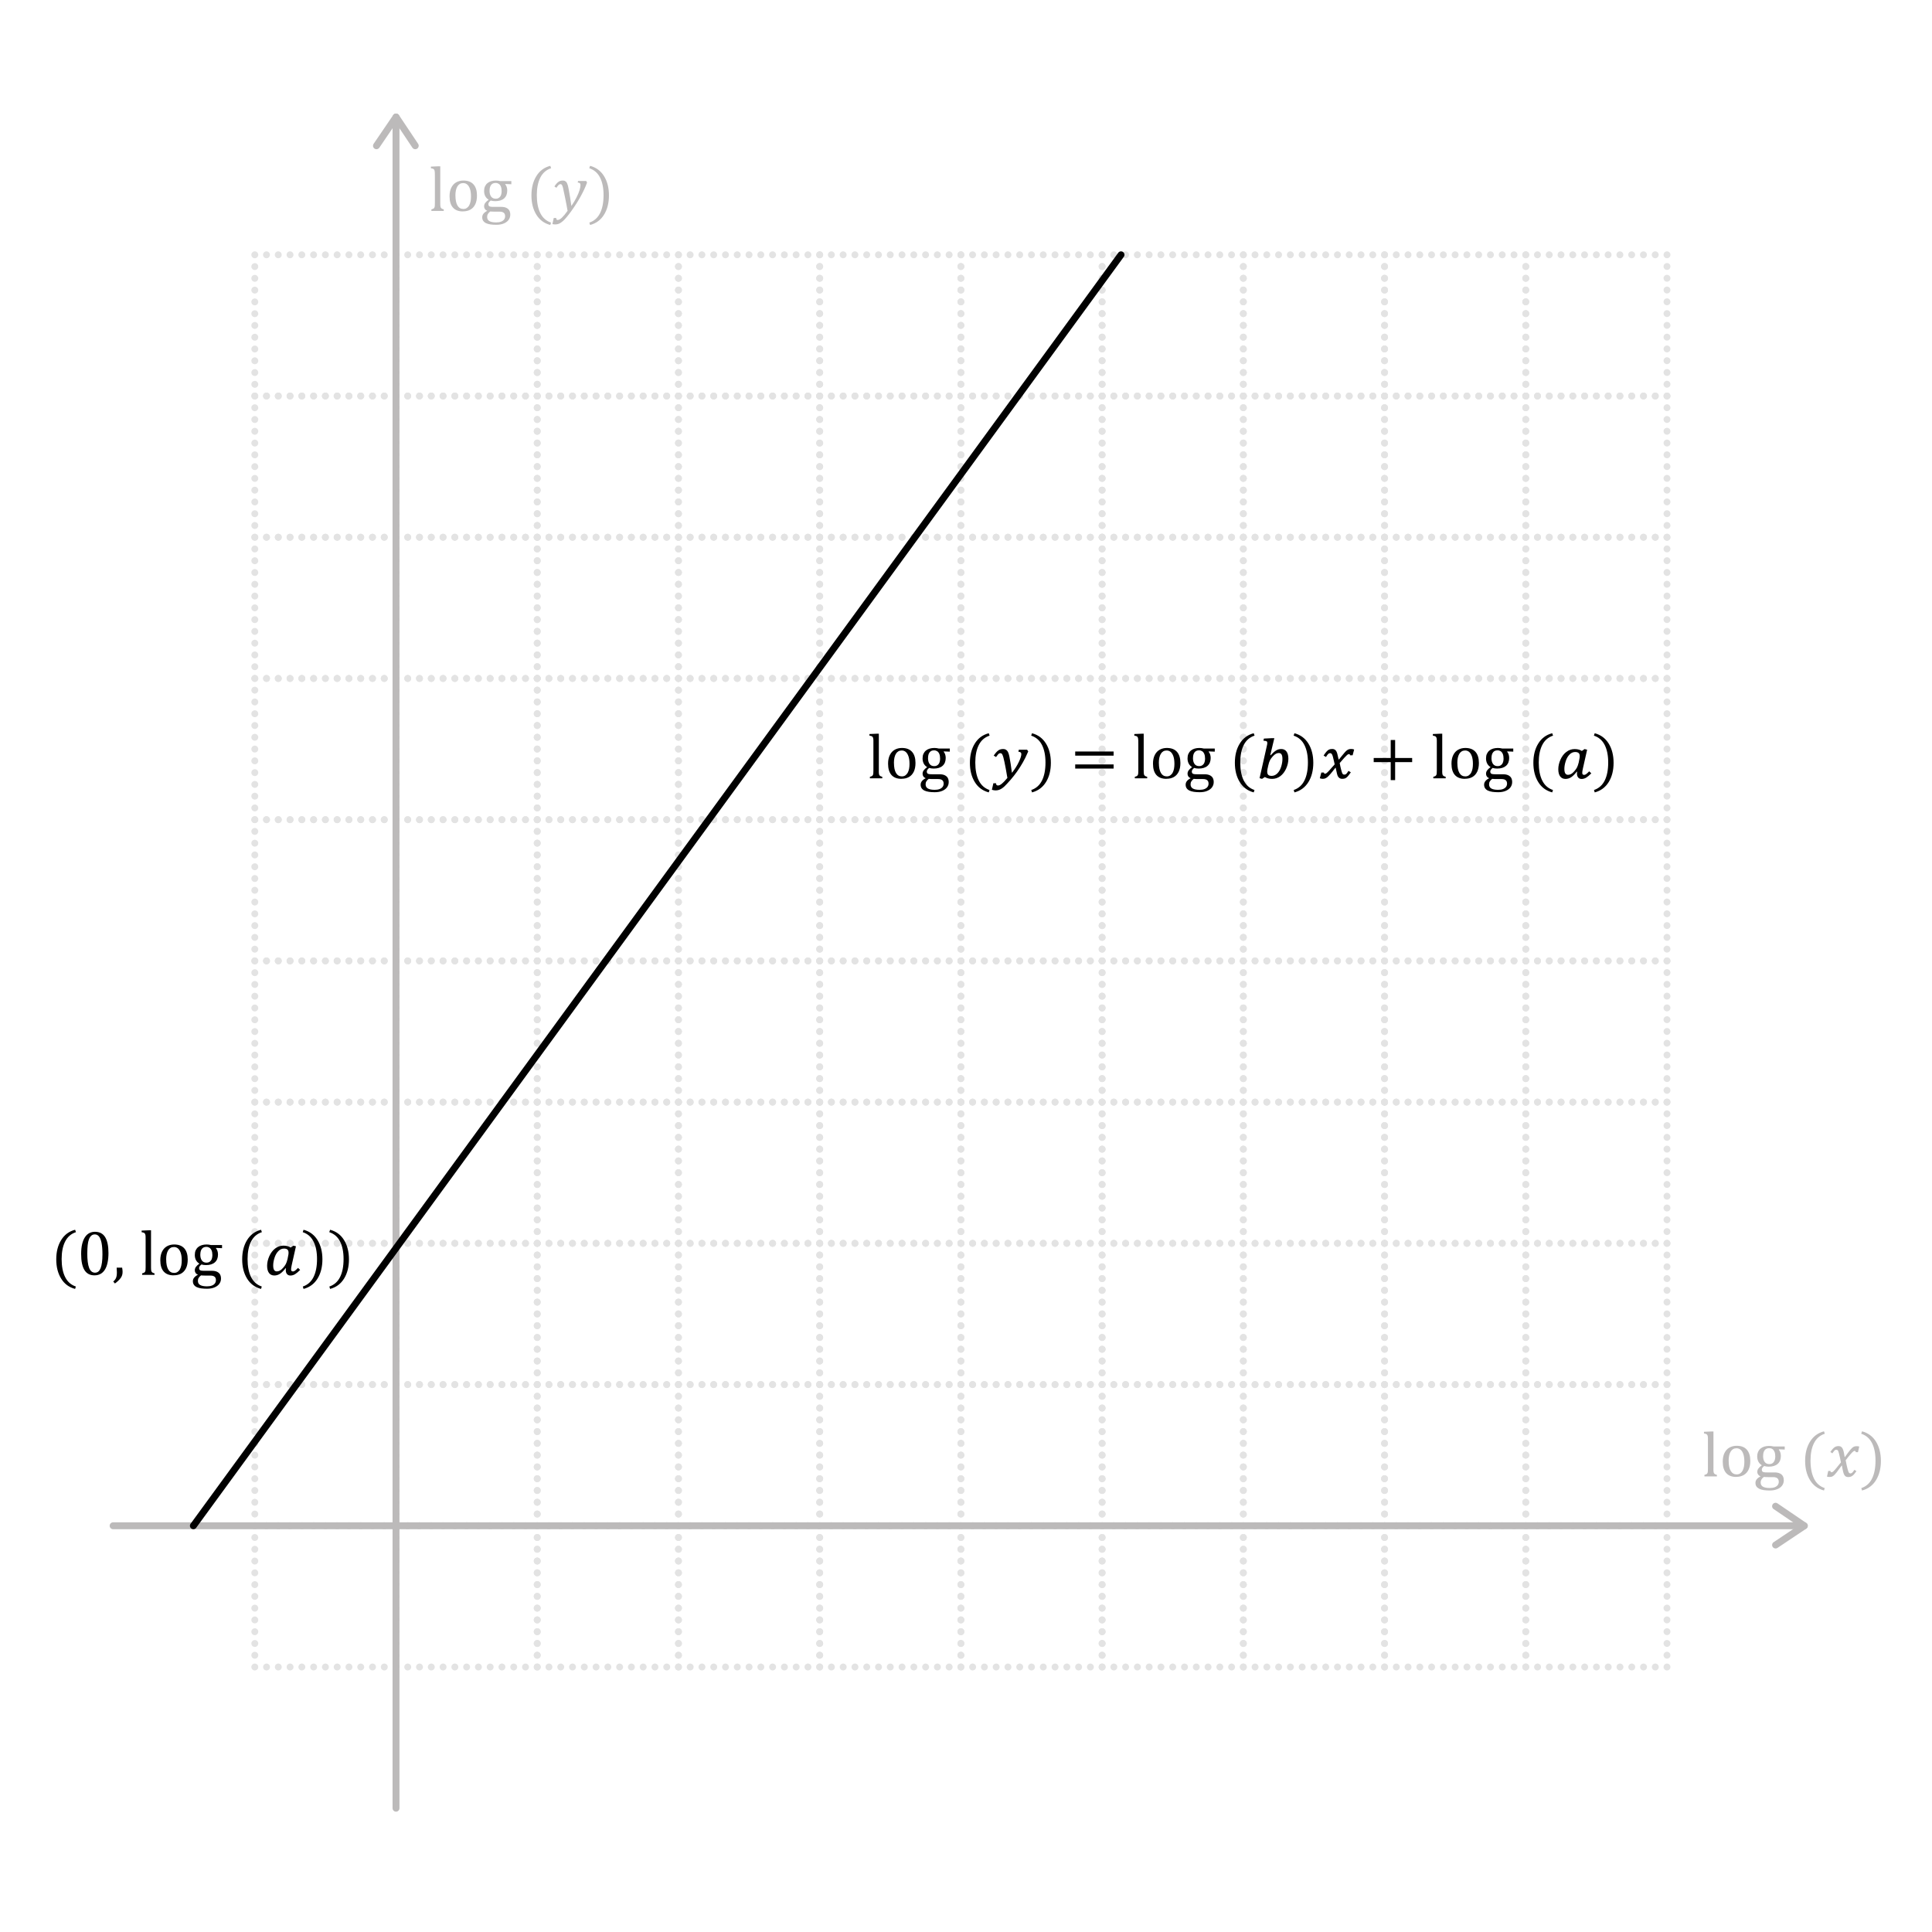 <?xml version="1.0" encoding="UTF-8"?><svg id="Layer_1" xmlns="http://www.w3.org/2000/svg" viewBox="0 0 420 420"><defs><style>.cls-1,.cls-2,.cls-3{stroke:#e3e3e3;}.cls-1,.cls-2,.cls-3,.cls-4,.cls-5{stroke-miterlimit:10;}.cls-1,.cls-2,.cls-3,.cls-4,.cls-5,.cls-6{fill:none;stroke-linecap:round;}.cls-1,.cls-2,.cls-3,.cls-4,.cls-6{stroke-width:1.5px;}.cls-2{stroke-dasharray:0 0 0 2.56;}.cls-3{stroke-dasharray:0 0 0 2.56;}.cls-7{fill:#bcbaba;}.cls-4,.cls-5{stroke:#bcbaba;}.cls-6{stroke:#000;stroke-linejoin:round;}</style></defs><g><line class="cls-1" x1="239.59" y1="178.19" x2="239.59" y2="178.19"/><line class="cls-3" x1="237.03" y1="178.19" x2="210.17" y2="178.19"/><line class="cls-1" x1="208.89" y1="178.19" x2="208.89" y2="178.19"/><line class="cls-3" x1="208.89" y1="180.74" x2="208.89" y2="207.61"/><line class="cls-1" x1="208.89" y1="208.89" x2="208.89" y2="208.89"/><line class="cls-3" x1="211.44" y1="208.89" x2="238.31" y2="208.89"/><line class="cls-1" x1="239.59" y1="208.89" x2="239.59" y2="208.89"/><line class="cls-3" x1="239.59" y1="206.33" x2="239.59" y2="179.47"/></g><g><line class="cls-1" x1="239.59" y1="147.49" x2="239.59" y2="147.49"/><line class="cls-3" x1="237.03" y1="147.49" x2="210.17" y2="147.49"/><line class="cls-1" x1="208.89" y1="147.49" x2="208.89" y2="147.49"/><line class="cls-3" x1="208.89" y1="150.04" x2="208.89" y2="176.91"/><line class="cls-1" x1="208.89" y1="178.19" x2="208.89" y2="178.19"/><line class="cls-3" x1="211.44" y1="178.19" x2="238.31" y2="178.19"/><line class="cls-1" x1="239.59" y1="178.19" x2="239.59" y2="178.19"/><line class="cls-3" x1="239.59" y1="175.63" x2="239.59" y2="148.77"/></g><g><line class="cls-1" x1="239.59" y1="116.79" x2="239.59" y2="116.79"/><line class="cls-3" x1="237.03" y1="116.79" x2="210.17" y2="116.79"/><line class="cls-1" x1="208.89" y1="116.79" x2="208.89" y2="116.79"/><line class="cls-3" x1="208.89" y1="119.34" x2="208.89" y2="146.21"/><line class="cls-1" x1="208.89" y1="147.49" x2="208.89" y2="147.49"/><line class="cls-3" x1="211.44" y1="147.49" x2="238.31" y2="147.49"/><line class="cls-1" x1="239.59" y1="147.49" x2="239.59" y2="147.49"/><line class="cls-3" x1="239.59" y1="144.93" x2="239.59" y2="118.07"/></g><g><line class="cls-1" x1="239.59" y1="86.09" x2="239.59" y2="86.09"/><line class="cls-3" x1="237.03" y1="86.09" x2="210.17" y2="86.09"/><line class="cls-1" x1="208.89" y1="86.09" x2="208.89" y2="86.09"/><line class="cls-3" x1="208.89" y1="88.64" x2="208.89" y2="115.51"/><line class="cls-1" x1="208.89" y1="116.79" x2="208.89" y2="116.79"/><line class="cls-3" x1="211.44" y1="116.79" x2="238.31" y2="116.79"/><line class="cls-1" x1="239.59" y1="116.79" x2="239.59" y2="116.79"/><line class="cls-3" x1="239.59" y1="114.23" x2="239.59" y2="87.37"/></g><g><line class="cls-1" x1="239.59" y1="55.39" x2="239.59" y2="55.39"/><line class="cls-3" x1="237.03" y1="55.39" x2="210.17" y2="55.39"/><line class="cls-1" x1="208.89" y1="55.39" x2="208.89" y2="55.39"/><line class="cls-3" x1="208.89" y1="57.94" x2="208.89" y2="84.81"/><line class="cls-1" x1="208.89" y1="86.09" x2="208.89" y2="86.09"/><line class="cls-3" x1="211.44" y1="86.09" x2="238.31" y2="86.09"/><line class="cls-1" x1="239.59" y1="86.09" x2="239.59" y2="86.09"/><line class="cls-3" x1="239.59" y1="83.53" x2="239.59" y2="56.67"/></g><g><line class="cls-1" x1="270.29" y1="178.19" x2="270.29" y2="178.19"/><line class="cls-3" x1="267.73" y1="178.19" x2="240.87" y2="178.19"/><line class="cls-1" x1="239.59" y1="178.19" x2="239.59" y2="178.19"/><line class="cls-3" x1="239.59" y1="180.74" x2="239.59" y2="207.61"/><line class="cls-1" x1="239.59" y1="208.89" x2="239.59" y2="208.89"/><line class="cls-3" x1="242.14" y1="208.89" x2="269.01" y2="208.89"/><line class="cls-1" x1="270.29" y1="208.89" x2="270.29" y2="208.89"/><line class="cls-3" x1="270.29" y1="206.33" x2="270.29" y2="179.47"/></g><g><line class="cls-1" x1="270.29" y1="147.49" x2="270.29" y2="147.49"/><line class="cls-3" x1="267.73" y1="147.49" x2="240.87" y2="147.49"/><line class="cls-1" x1="239.59" y1="147.49" x2="239.59" y2="147.49"/><line class="cls-3" x1="239.59" y1="150.04" x2="239.59" y2="176.91"/><line class="cls-1" x1="239.59" y1="178.19" x2="239.59" y2="178.19"/><line class="cls-3" x1="242.14" y1="178.19" x2="269.01" y2="178.19"/><line class="cls-1" x1="270.29" y1="178.19" x2="270.29" y2="178.19"/><line class="cls-3" x1="270.29" y1="175.63" x2="270.29" y2="148.77"/></g><g><line class="cls-1" x1="270.29" y1="116.79" x2="270.29" y2="116.79"/><line class="cls-3" x1="267.73" y1="116.79" x2="240.87" y2="116.79"/><line class="cls-1" x1="239.59" y1="116.79" x2="239.59" y2="116.79"/><line class="cls-3" x1="239.59" y1="119.34" x2="239.59" y2="146.21"/><line class="cls-1" x1="239.59" y1="147.49" x2="239.59" y2="147.49"/><line class="cls-3" x1="242.14" y1="147.49" x2="269.01" y2="147.49"/><line class="cls-1" x1="270.29" y1="147.49" x2="270.29" y2="147.49"/><line class="cls-3" x1="270.29" y1="144.93" x2="270.29" y2="118.07"/></g><g><line class="cls-1" x1="270.29" y1="86.09" x2="270.29" y2="86.09"/><line class="cls-3" x1="267.73" y1="86.09" x2="240.87" y2="86.09"/><line class="cls-1" x1="239.59" y1="86.09" x2="239.59" y2="86.09"/><line class="cls-3" x1="239.59" y1="88.64" x2="239.59" y2="115.51"/><line class="cls-1" x1="239.59" y1="116.79" x2="239.59" y2="116.79"/><line class="cls-3" x1="242.14" y1="116.79" x2="269.01" y2="116.79"/><line class="cls-1" x1="270.29" y1="116.79" x2="270.29" y2="116.79"/><line class="cls-3" x1="270.29" y1="114.23" x2="270.29" y2="87.37"/></g><g><line class="cls-1" x1="270.29" y1="55.39" x2="270.29" y2="55.39"/><line class="cls-3" x1="267.73" y1="55.39" x2="240.87" y2="55.39"/><line class="cls-1" x1="239.59" y1="55.39" x2="239.59" y2="55.39"/><line class="cls-3" x1="239.59" y1="57.94" x2="239.59" y2="84.81"/><line class="cls-1" x1="239.59" y1="86.09" x2="239.59" y2="86.09"/><line class="cls-3" x1="242.14" y1="86.09" x2="269.01" y2="86.09"/><line class="cls-1" x1="270.29" y1="86.09" x2="270.29" y2="86.09"/><line class="cls-3" x1="270.29" y1="83.53" x2="270.29" y2="56.67"/></g><g><line class="cls-1" x1="300.99" y1="178.19" x2="300.99" y2="178.19"/><line class="cls-3" x1="298.43" y1="178.19" x2="271.57" y2="178.19"/><line class="cls-1" x1="270.29" y1="178.19" x2="270.29" y2="178.19"/><line class="cls-3" x1="270.29" y1="180.74" x2="270.29" y2="207.61"/><line class="cls-1" x1="270.29" y1="208.89" x2="270.29" y2="208.89"/><line class="cls-3" x1="272.84" y1="208.89" x2="299.71" y2="208.89"/><line class="cls-1" x1="300.99" y1="208.89" x2="300.99" y2="208.89"/><line class="cls-3" x1="300.99" y1="206.33" x2="300.99" y2="179.47"/></g><g><line class="cls-1" x1="300.99" y1="147.49" x2="300.99" y2="147.49"/><line class="cls-3" x1="298.43" y1="147.49" x2="271.57" y2="147.49"/><line class="cls-1" x1="270.29" y1="147.49" x2="270.29" y2="147.49"/><line class="cls-3" x1="270.29" y1="150.04" x2="270.29" y2="176.91"/><line class="cls-1" x1="270.29" y1="178.19" x2="270.29" y2="178.19"/><line class="cls-3" x1="272.84" y1="178.19" x2="299.71" y2="178.19"/><line class="cls-1" x1="300.99" y1="178.19" x2="300.99" y2="178.19"/><line class="cls-3" x1="300.99" y1="175.63" x2="300.99" y2="148.77"/></g><g><line class="cls-1" x1="300.99" y1="116.79" x2="300.99" y2="116.79"/><line class="cls-3" x1="298.43" y1="116.79" x2="271.57" y2="116.79"/><line class="cls-1" x1="270.29" y1="116.79" x2="270.29" y2="116.79"/><line class="cls-3" x1="270.29" y1="119.34" x2="270.29" y2="146.21"/><line class="cls-1" x1="270.29" y1="147.49" x2="270.29" y2="147.49"/><line class="cls-3" x1="272.84" y1="147.49" x2="299.71" y2="147.49"/><line class="cls-1" x1="300.99" y1="147.49" x2="300.99" y2="147.49"/><line class="cls-3" x1="300.99" y1="144.93" x2="300.99" y2="118.07"/></g><g><line class="cls-1" x1="300.99" y1="86.09" x2="300.99" y2="86.09"/><line class="cls-3" x1="298.43" y1="86.09" x2="271.57" y2="86.09"/><line class="cls-1" x1="270.29" y1="86.09" x2="270.29" y2="86.09"/><line class="cls-3" x1="270.29" y1="88.64" x2="270.29" y2="115.51"/><line class="cls-1" x1="270.29" y1="116.79" x2="270.29" y2="116.79"/><line class="cls-3" x1="272.84" y1="116.79" x2="299.71" y2="116.79"/><line class="cls-1" x1="300.99" y1="116.79" x2="300.99" y2="116.79"/><line class="cls-3" x1="300.99" y1="114.23" x2="300.99" y2="87.37"/></g><g><line class="cls-1" x1="300.99" y1="55.39" x2="300.99" y2="55.39"/><line class="cls-3" x1="298.43" y1="55.39" x2="271.57" y2="55.39"/><line class="cls-1" x1="270.29" y1="55.39" x2="270.29" y2="55.39"/><line class="cls-3" x1="270.29" y1="57.94" x2="270.29" y2="84.81"/><line class="cls-1" x1="270.29" y1="86.09" x2="270.29" y2="86.09"/><line class="cls-3" x1="272.84" y1="86.09" x2="299.71" y2="86.09"/><line class="cls-1" x1="300.99" y1="86.09" x2="300.99" y2="86.09"/><line class="cls-3" x1="300.99" y1="83.53" x2="300.99" y2="56.67"/></g><g><line class="cls-1" x1="331.69" y1="178.19" x2="331.69" y2="178.19"/><line class="cls-3" x1="329.13" y1="178.19" x2="302.27" y2="178.19"/><line class="cls-1" x1="300.99" y1="178.19" x2="300.99" y2="178.19"/><line class="cls-3" x1="300.99" y1="180.74" x2="300.99" y2="207.61"/><line class="cls-1" x1="300.99" y1="208.89" x2="300.99" y2="208.89"/><line class="cls-3" x1="303.54" y1="208.89" x2="330.41" y2="208.89"/><line class="cls-1" x1="331.69" y1="208.89" x2="331.69" y2="208.89"/><line class="cls-3" x1="331.69" y1="206.33" x2="331.69" y2="179.47"/></g><g><line class="cls-1" x1="331.69" y1="147.49" x2="331.69" y2="147.49"/><line class="cls-3" x1="329.13" y1="147.49" x2="302.27" y2="147.49"/><line class="cls-1" x1="300.99" y1="147.49" x2="300.99" y2="147.49"/><line class="cls-3" x1="300.99" y1="150.04" x2="300.99" y2="176.91"/><line class="cls-1" x1="300.99" y1="178.19" x2="300.99" y2="178.19"/><line class="cls-3" x1="303.54" y1="178.19" x2="330.41" y2="178.19"/><line class="cls-1" x1="331.69" y1="178.19" x2="331.69" y2="178.19"/><line class="cls-3" x1="331.69" y1="175.63" x2="331.69" y2="148.77"/></g><g><line class="cls-1" x1="331.69" y1="116.79" x2="331.69" y2="116.79"/><line class="cls-3" x1="329.13" y1="116.79" x2="302.27" y2="116.79"/><line class="cls-1" x1="300.99" y1="116.79" x2="300.99" y2="116.79"/><line class="cls-3" x1="300.99" y1="119.34" x2="300.99" y2="146.21"/><line class="cls-1" x1="300.99" y1="147.49" x2="300.99" y2="147.49"/><line class="cls-3" x1="303.54" y1="147.49" x2="330.41" y2="147.49"/><line class="cls-1" x1="331.69" y1="147.49" x2="331.69" y2="147.49"/><line class="cls-3" x1="331.69" y1="144.93" x2="331.69" y2="118.07"/></g><g><line class="cls-1" x1="331.69" y1="86.09" x2="331.69" y2="86.09"/><line class="cls-3" x1="329.13" y1="86.09" x2="302.27" y2="86.09"/><line class="cls-1" x1="300.99" y1="86.09" x2="300.99" y2="86.09"/><line class="cls-3" x1="300.99" y1="88.64" x2="300.99" y2="115.51"/><line class="cls-1" x1="300.99" y1="116.79" x2="300.99" y2="116.79"/><line class="cls-3" x1="303.54" y1="116.79" x2="330.41" y2="116.79"/><line class="cls-1" x1="331.69" y1="116.79" x2="331.69" y2="116.79"/><line class="cls-3" x1="331.69" y1="114.23" x2="331.69" y2="87.37"/></g><g><line class="cls-1" x1="331.69" y1="55.39" x2="331.69" y2="55.39"/><line class="cls-3" x1="329.13" y1="55.39" x2="302.27" y2="55.39"/><line class="cls-1" x1="300.99" y1="55.39" x2="300.99" y2="55.39"/><line class="cls-3" x1="300.99" y1="57.94" x2="300.99" y2="84.81"/><line class="cls-1" x1="300.99" y1="86.09" x2="300.99" y2="86.09"/><line class="cls-3" x1="303.54" y1="86.09" x2="330.41" y2="86.09"/><line class="cls-1" x1="331.69" y1="86.09" x2="331.69" y2="86.09"/><line class="cls-3" x1="331.69" y1="83.53" x2="331.69" y2="56.67"/></g><g><line class="cls-1" x1="362.39" y1="178.19" x2="362.39" y2="178.19"/><line class="cls-3" x1="359.83" y1="178.19" x2="332.97" y2="178.19"/><line class="cls-1" x1="331.69" y1="178.19" x2="331.69" y2="178.19"/><line class="cls-3" x1="331.69" y1="180.74" x2="331.69" y2="207.61"/><line class="cls-1" x1="331.69" y1="208.89" x2="331.69" y2="208.89"/><line class="cls-3" x1="334.25" y1="208.89" x2="361.11" y2="208.89"/><line class="cls-1" x1="362.39" y1="208.89" x2="362.39" y2="208.89"/><line class="cls-3" x1="362.39" y1="206.33" x2="362.39" y2="179.47"/></g><g><line class="cls-1" x1="362.39" y1="147.49" x2="362.39" y2="147.49"/><line class="cls-3" x1="359.83" y1="147.49" x2="332.97" y2="147.49"/><line class="cls-1" x1="331.69" y1="147.49" x2="331.69" y2="147.49"/><line class="cls-3" x1="331.69" y1="150.04" x2="331.69" y2="176.91"/><line class="cls-1" x1="331.69" y1="178.19" x2="331.69" y2="178.19"/><line class="cls-3" x1="334.25" y1="178.19" x2="361.11" y2="178.19"/><line class="cls-1" x1="362.39" y1="178.19" x2="362.39" y2="178.19"/><line class="cls-3" x1="362.39" y1="175.63" x2="362.39" y2="148.77"/></g><g><line class="cls-1" x1="362.39" y1="116.79" x2="362.39" y2="116.79"/><line class="cls-3" x1="359.83" y1="116.79" x2="332.97" y2="116.79"/><line class="cls-1" x1="331.69" y1="116.79" x2="331.69" y2="116.79"/><line class="cls-3" x1="331.69" y1="119.34" x2="331.69" y2="146.21"/><line class="cls-1" x1="331.69" y1="147.49" x2="331.69" y2="147.49"/><line class="cls-3" x1="334.25" y1="147.49" x2="361.11" y2="147.49"/><line class="cls-1" x1="362.39" y1="147.49" x2="362.39" y2="147.49"/><line class="cls-3" x1="362.39" y1="144.93" x2="362.39" y2="118.07"/></g><g><line class="cls-1" x1="362.39" y1="86.09" x2="362.39" y2="86.09"/><line class="cls-3" x1="359.83" y1="86.09" x2="332.97" y2="86.09"/><line class="cls-1" x1="331.69" y1="86.09" x2="331.69" y2="86.09"/><line class="cls-3" x1="331.69" y1="88.64" x2="331.69" y2="115.51"/><line class="cls-1" x1="331.69" y1="116.79" x2="331.69" y2="116.79"/><line class="cls-3" x1="334.25" y1="116.79" x2="361.11" y2="116.79"/><line class="cls-1" x1="362.39" y1="116.79" x2="362.39" y2="116.79"/><line class="cls-3" x1="362.39" y1="114.23" x2="362.39" y2="87.37"/></g><g><line class="cls-1" x1="362.39" y1="55.39" x2="362.39" y2="55.39"/><line class="cls-3" x1="359.83" y1="55.39" x2="332.97" y2="55.39"/><line class="cls-1" x1="331.69" y1="55.39" x2="331.69" y2="55.39"/><line class="cls-3" x1="331.69" y1="57.94" x2="331.69" y2="84.81"/><line class="cls-1" x1="331.69" y1="86.09" x2="331.69" y2="86.09"/><line class="cls-3" x1="334.25" y1="86.09" x2="361.11" y2="86.09"/><line class="cls-1" x1="362.39" y1="86.09" x2="362.39" y2="86.09"/><line class="cls-3" x1="362.39" y1="83.53" x2="362.39" y2="56.67"/></g><g><line class="cls-1" x1="86.09" y1="178.19" x2="86.09" y2="178.19"/><line class="cls-2" x1="83.53" y1="178.19" x2="56.67" y2="178.19"/><line class="cls-1" x1="55.39" y1="178.19" x2="55.39" y2="178.19"/><line class="cls-2" x1="55.39" y1="180.74" x2="55.39" y2="207.61"/><line class="cls-1" x1="55.39" y1="208.89" x2="55.39" y2="208.89"/><line class="cls-2" x1="57.94" y1="208.89" x2="84.81" y2="208.89"/><line class="cls-1" x1="86.09" y1="208.89" x2="86.09" y2="208.89"/><line class="cls-2" x1="86.09" y1="206.33" x2="86.09" y2="179.47"/></g><g><line class="cls-1" x1="86.09" y1="147.49" x2="86.09" y2="147.49"/><line class="cls-2" x1="83.53" y1="147.49" x2="56.67" y2="147.49"/><line class="cls-1" x1="55.39" y1="147.49" x2="55.39" y2="147.49"/><line class="cls-2" x1="55.39" y1="150.04" x2="55.39" y2="176.91"/><line class="cls-1" x1="55.39" y1="178.19" x2="55.39" y2="178.19"/><line class="cls-2" x1="57.94" y1="178.19" x2="84.81" y2="178.19"/><line class="cls-1" x1="86.09" y1="178.19" x2="86.09" y2="178.19"/><line class="cls-2" x1="86.09" y1="175.63" x2="86.09" y2="148.77"/></g><g><line class="cls-1" x1="86.09" y1="116.79" x2="86.09" y2="116.79"/><line class="cls-2" x1="83.53" y1="116.79" x2="56.67" y2="116.79"/><line class="cls-1" x1="55.39" y1="116.79" x2="55.39" y2="116.79"/><line class="cls-2" x1="55.39" y1="119.34" x2="55.39" y2="146.21"/><line class="cls-1" x1="55.39" y1="147.49" x2="55.39" y2="147.49"/><line class="cls-2" x1="57.94" y1="147.49" x2="84.81" y2="147.49"/><line class="cls-1" x1="86.09" y1="147.49" x2="86.09" y2="147.49"/><line class="cls-2" x1="86.09" y1="144.93" x2="86.09" y2="118.07"/></g><g><line class="cls-1" x1="86.09" y1="86.09" x2="86.09" y2="86.09"/><line class="cls-2" x1="83.53" y1="86.09" x2="56.67" y2="86.09"/><line class="cls-1" x1="55.39" y1="86.09" x2="55.39" y2="86.09"/><line class="cls-2" x1="55.39" y1="88.64" x2="55.39" y2="115.51"/><line class="cls-1" x1="55.39" y1="116.79" x2="55.39" y2="116.79"/><line class="cls-2" x1="57.94" y1="116.79" x2="84.81" y2="116.79"/><line class="cls-1" x1="86.09" y1="116.79" x2="86.09" y2="116.79"/><line class="cls-2" x1="86.09" y1="114.23" x2="86.09" y2="87.37"/></g><g><line class="cls-1" x1="86.09" y1="55.39" x2="86.09" y2="55.39"/><line class="cls-2" x1="83.53" y1="55.39" x2="56.67" y2="55.39"/><line class="cls-1" x1="55.39" y1="55.39" x2="55.39" y2="55.39"/><line class="cls-2" x1="55.39" y1="57.95" x2="55.39" y2="84.81"/><line class="cls-1" x1="55.39" y1="86.09" x2="55.39" y2="86.09"/><line class="cls-2" x1="57.94" y1="86.09" x2="84.81" y2="86.09"/><line class="cls-1" x1="86.09" y1="86.09" x2="86.09" y2="86.09"/><line class="cls-2" x1="86.09" y1="83.53" x2="86.09" y2="56.67"/></g><g><line class="cls-1" x1="116.79" y1="178.19" x2="116.79" y2="178.19"/><line class="cls-2" x1="114.23" y1="178.19" x2="87.37" y2="178.19"/><line class="cls-1" x1="86.09" y1="178.19" x2="86.09" y2="178.19"/><line class="cls-2" x1="86.09" y1="180.74" x2="86.09" y2="207.61"/><line class="cls-1" x1="86.09" y1="208.89" x2="86.09" y2="208.89"/><line class="cls-2" x1="88.64" y1="208.89" x2="115.51" y2="208.89"/><line class="cls-1" x1="116.79" y1="208.89" x2="116.79" y2="208.89"/><line class="cls-2" x1="116.79" y1="206.33" x2="116.79" y2="179.47"/></g><g><line class="cls-1" x1="116.79" y1="147.49" x2="116.79" y2="147.49"/><line class="cls-2" x1="114.23" y1="147.49" x2="87.37" y2="147.49"/><line class="cls-1" x1="86.09" y1="147.49" x2="86.09" y2="147.49"/><line class="cls-2" x1="86.09" y1="150.04" x2="86.09" y2="176.91"/><line class="cls-1" x1="86.09" y1="178.19" x2="86.09" y2="178.19"/><line class="cls-2" x1="88.64" y1="178.19" x2="115.51" y2="178.19"/><line class="cls-1" x1="116.79" y1="178.19" x2="116.79" y2="178.19"/><line class="cls-2" x1="116.79" y1="175.63" x2="116.79" y2="148.77"/></g><g><line class="cls-1" x1="116.79" y1="116.79" x2="116.79" y2="116.79"/><line class="cls-2" x1="114.23" y1="116.79" x2="87.37" y2="116.79"/><line class="cls-1" x1="86.09" y1="116.79" x2="86.09" y2="116.79"/><line class="cls-2" x1="86.09" y1="119.34" x2="86.09" y2="146.21"/><line class="cls-1" x1="86.09" y1="147.49" x2="86.09" y2="147.49"/><line class="cls-2" x1="88.64" y1="147.49" x2="115.51" y2="147.49"/><line class="cls-1" x1="116.79" y1="147.49" x2="116.79" y2="147.49"/><line class="cls-2" x1="116.79" y1="144.93" x2="116.79" y2="118.07"/></g><g><line class="cls-1" x1="116.79" y1="86.09" x2="116.79" y2="86.09"/><line class="cls-2" x1="114.23" y1="86.09" x2="87.37" y2="86.09"/><line class="cls-1" x1="86.09" y1="86.09" x2="86.09" y2="86.09"/><line class="cls-2" x1="86.09" y1="88.64" x2="86.09" y2="115.51"/><line class="cls-1" x1="86.09" y1="116.79" x2="86.09" y2="116.79"/><line class="cls-2" x1="88.64" y1="116.79" x2="115.51" y2="116.79"/><line class="cls-1" x1="116.79" y1="116.79" x2="116.79" y2="116.79"/><line class="cls-2" x1="116.79" y1="114.23" x2="116.79" y2="87.37"/></g><g><line class="cls-1" x1="116.79" y1="55.39" x2="116.79" y2="55.39"/><line class="cls-2" x1="114.23" y1="55.39" x2="87.37" y2="55.39"/><line class="cls-1" x1="86.09" y1="55.39" x2="86.09" y2="55.39"/><line class="cls-2" x1="86.09" y1="57.95" x2="86.09" y2="84.81"/><line class="cls-1" x1="86.09" y1="86.09" x2="86.09" y2="86.09"/><line class="cls-2" x1="88.64" y1="86.09" x2="115.51" y2="86.09"/><line class="cls-1" x1="116.79" y1="86.09" x2="116.79" y2="86.09"/><line class="cls-2" x1="116.79" y1="83.53" x2="116.79" y2="56.67"/></g><g><line class="cls-1" x1="147.49" y1="178.19" x2="147.49" y2="178.19"/><line class="cls-2" x1="144.93" y1="178.19" x2="118.07" y2="178.19"/><line class="cls-1" x1="116.79" y1="178.19" x2="116.79" y2="178.19"/><line class="cls-2" x1="116.79" y1="180.74" x2="116.79" y2="207.61"/><line class="cls-1" x1="116.79" y1="208.89" x2="116.79" y2="208.89"/><line class="cls-2" x1="119.34" y1="208.89" x2="146.21" y2="208.89"/><line class="cls-1" x1="147.49" y1="208.89" x2="147.49" y2="208.89"/><line class="cls-2" x1="147.49" y1="206.33" x2="147.49" y2="179.47"/></g><g><line class="cls-1" x1="147.49" y1="147.49" x2="147.49" y2="147.49"/><line class="cls-2" x1="144.93" y1="147.49" x2="118.07" y2="147.49"/><line class="cls-1" x1="116.79" y1="147.49" x2="116.79" y2="147.49"/><line class="cls-2" x1="116.79" y1="150.04" x2="116.79" y2="176.91"/><line class="cls-1" x1="116.79" y1="178.19" x2="116.79" y2="178.19"/><line class="cls-2" x1="119.34" y1="178.19" x2="146.21" y2="178.19"/><line class="cls-1" x1="147.49" y1="178.19" x2="147.49" y2="178.19"/><line class="cls-2" x1="147.49" y1="175.63" x2="147.49" y2="148.77"/></g><g><line class="cls-1" x1="147.49" y1="116.79" x2="147.49" y2="116.79"/><line class="cls-2" x1="144.93" y1="116.79" x2="118.07" y2="116.79"/><line class="cls-1" x1="116.79" y1="116.79" x2="116.79" y2="116.79"/><line class="cls-2" x1="116.79" y1="119.34" x2="116.79" y2="146.21"/><line class="cls-1" x1="116.79" y1="147.49" x2="116.79" y2="147.49"/><line class="cls-2" x1="119.34" y1="147.49" x2="146.21" y2="147.49"/><line class="cls-1" x1="147.49" y1="147.49" x2="147.49" y2="147.49"/><line class="cls-2" x1="147.49" y1="144.93" x2="147.49" y2="118.07"/></g><g><line class="cls-1" x1="147.49" y1="86.09" x2="147.49" y2="86.09"/><line class="cls-2" x1="144.93" y1="86.09" x2="118.07" y2="86.09"/><line class="cls-1" x1="116.79" y1="86.09" x2="116.79" y2="86.09"/><line class="cls-2" x1="116.79" y1="88.64" x2="116.79" y2="115.51"/><line class="cls-1" x1="116.79" y1="116.79" x2="116.79" y2="116.79"/><line class="cls-2" x1="119.34" y1="116.79" x2="146.21" y2="116.79"/><line class="cls-1" x1="147.49" y1="116.79" x2="147.49" y2="116.79"/><line class="cls-2" x1="147.49" y1="114.23" x2="147.49" y2="87.37"/></g><g><line class="cls-1" x1="147.49" y1="55.39" x2="147.49" y2="55.39"/><line class="cls-2" x1="144.93" y1="55.39" x2="118.07" y2="55.39"/><line class="cls-1" x1="116.79" y1="55.39" x2="116.79" y2="55.39"/><line class="cls-2" x1="116.79" y1="57.95" x2="116.79" y2="84.81"/><line class="cls-1" x1="116.79" y1="86.09" x2="116.79" y2="86.09"/><line class="cls-2" x1="119.34" y1="86.09" x2="146.21" y2="86.09"/><line class="cls-1" x1="147.49" y1="86.09" x2="147.49" y2="86.09"/><line class="cls-2" x1="147.49" y1="83.53" x2="147.49" y2="56.67"/></g><g><line class="cls-1" x1="178.19" y1="178.19" x2="178.19" y2="178.19"/><line class="cls-2" x1="175.63" y1="178.19" x2="148.77" y2="178.19"/><line class="cls-1" x1="147.49" y1="178.19" x2="147.49" y2="178.19"/><line class="cls-2" x1="147.49" y1="180.74" x2="147.49" y2="207.61"/><line class="cls-1" x1="147.49" y1="208.89" x2="147.49" y2="208.89"/><line class="cls-2" x1="150.04" y1="208.89" x2="176.91" y2="208.89"/><line class="cls-1" x1="178.19" y1="208.89" x2="178.19" y2="208.89"/><line class="cls-2" x1="178.19" y1="206.33" x2="178.19" y2="179.47"/></g><g><line class="cls-1" x1="178.19" y1="147.49" x2="178.19" y2="147.49"/><line class="cls-2" x1="175.63" y1="147.49" x2="148.77" y2="147.49"/><line class="cls-1" x1="147.49" y1="147.49" x2="147.49" y2="147.49"/><line class="cls-2" x1="147.49" y1="150.04" x2="147.49" y2="176.91"/><line class="cls-1" x1="147.49" y1="178.19" x2="147.49" y2="178.19"/><line class="cls-2" x1="150.04" y1="178.19" x2="176.91" y2="178.19"/><line class="cls-1" x1="178.19" y1="178.19" x2="178.19" y2="178.19"/><line class="cls-2" x1="178.19" y1="175.63" x2="178.19" y2="148.77"/></g><g><line class="cls-1" x1="178.19" y1="116.79" x2="178.19" y2="116.79"/><line class="cls-2" x1="175.63" y1="116.79" x2="148.77" y2="116.79"/><line class="cls-1" x1="147.49" y1="116.79" x2="147.49" y2="116.79"/><line class="cls-2" x1="147.49" y1="119.34" x2="147.49" y2="146.21"/><line class="cls-1" x1="147.49" y1="147.49" x2="147.49" y2="147.49"/><line class="cls-2" x1="150.04" y1="147.49" x2="176.91" y2="147.49"/><line class="cls-1" x1="178.19" y1="147.49" x2="178.19" y2="147.49"/><line class="cls-2" x1="178.19" y1="144.93" x2="178.19" y2="118.07"/></g><g><line class="cls-1" x1="178.19" y1="86.09" x2="178.19" y2="86.09"/><line class="cls-2" x1="175.63" y1="86.09" x2="148.77" y2="86.09"/><line class="cls-1" x1="147.49" y1="86.09" x2="147.49" y2="86.09"/><line class="cls-2" x1="147.49" y1="88.64" x2="147.49" y2="115.51"/><line class="cls-1" x1="147.49" y1="116.79" x2="147.49" y2="116.79"/><line class="cls-2" x1="150.04" y1="116.79" x2="176.91" y2="116.79"/><line class="cls-1" x1="178.19" y1="116.79" x2="178.19" y2="116.79"/><line class="cls-2" x1="178.19" y1="114.23" x2="178.19" y2="87.37"/></g><g><line class="cls-1" x1="178.19" y1="55.39" x2="178.19" y2="55.39"/><line class="cls-2" x1="175.63" y1="55.39" x2="148.77" y2="55.39"/><line class="cls-1" x1="147.49" y1="55.39" x2="147.49" y2="55.39"/><line class="cls-2" x1="147.49" y1="57.95" x2="147.49" y2="84.81"/><line class="cls-1" x1="147.49" y1="86.09" x2="147.49" y2="86.09"/><line class="cls-2" x1="150.04" y1="86.09" x2="176.91" y2="86.09"/><line class="cls-1" x1="178.19" y1="86.09" x2="178.19" y2="86.09"/><line class="cls-2" x1="178.19" y1="83.53" x2="178.19" y2="56.67"/></g><g><line class="cls-1" x1="208.89" y1="178.19" x2="208.89" y2="178.19"/><line class="cls-3" x1="206.33" y1="178.19" x2="179.47" y2="178.19"/><line class="cls-1" x1="178.19" y1="178.19" x2="178.19" y2="178.19"/><line class="cls-3" x1="178.19" y1="180.74" x2="178.19" y2="207.61"/><line class="cls-1" x1="178.19" y1="208.89" x2="178.19" y2="208.89"/><line class="cls-3" x1="180.74" y1="208.89" x2="207.61" y2="208.89"/><line class="cls-1" x1="208.89" y1="208.89" x2="208.89" y2="208.89"/><line class="cls-3" x1="208.89" y1="206.33" x2="208.89" y2="179.47"/></g><g><line class="cls-1" x1="208.89" y1="147.49" x2="208.89" y2="147.49"/><line class="cls-3" x1="206.33" y1="147.49" x2="179.47" y2="147.49"/><line class="cls-1" x1="178.19" y1="147.49" x2="178.19" y2="147.49"/><line class="cls-3" x1="178.19" y1="150.04" x2="178.19" y2="176.91"/><line class="cls-1" x1="178.19" y1="178.19" x2="178.19" y2="178.19"/><line class="cls-3" x1="180.74" y1="178.19" x2="207.61" y2="178.19"/><line class="cls-1" x1="208.89" y1="178.19" x2="208.89" y2="178.19"/><line class="cls-3" x1="208.89" y1="175.63" x2="208.89" y2="148.77"/></g><g><line class="cls-1" x1="208.89" y1="116.79" x2="208.89" y2="116.79"/><line class="cls-3" x1="206.33" y1="116.79" x2="179.47" y2="116.79"/><line class="cls-1" x1="178.19" y1="116.79" x2="178.19" y2="116.79"/><line class="cls-3" x1="178.19" y1="119.34" x2="178.19" y2="146.21"/><line class="cls-1" x1="178.19" y1="147.49" x2="178.19" y2="147.49"/><line class="cls-3" x1="180.74" y1="147.49" x2="207.61" y2="147.49"/><line class="cls-1" x1="208.89" y1="147.49" x2="208.89" y2="147.49"/><line class="cls-3" x1="208.89" y1="144.93" x2="208.89" y2="118.07"/></g><g><line class="cls-1" x1="208.89" y1="86.09" x2="208.89" y2="86.09"/><line class="cls-3" x1="206.33" y1="86.09" x2="179.47" y2="86.09"/><line class="cls-1" x1="178.19" y1="86.09" x2="178.19" y2="86.09"/><line class="cls-3" x1="178.19" y1="88.64" x2="178.19" y2="115.51"/><line class="cls-1" x1="178.19" y1="116.79" x2="178.19" y2="116.79"/><line class="cls-3" x1="180.74" y1="116.79" x2="207.61" y2="116.79"/><line class="cls-1" x1="208.89" y1="116.79" x2="208.89" y2="116.79"/><line class="cls-3" x1="208.89" y1="114.23" x2="208.89" y2="87.37"/></g><g><line class="cls-1" x1="208.89" y1="55.39" x2="208.89" y2="55.39"/><line class="cls-3" x1="206.33" y1="55.39" x2="179.47" y2="55.39"/><line class="cls-1" x1="178.19" y1="55.39" x2="178.19" y2="55.39"/><line class="cls-3" x1="178.19" y1="57.94" x2="178.19" y2="84.81"/><line class="cls-1" x1="178.19" y1="86.09" x2="178.19" y2="86.09"/><line class="cls-3" x1="180.74" y1="86.09" x2="207.61" y2="86.09"/><line class="cls-1" x1="208.89" y1="86.09" x2="208.89" y2="86.09"/><line class="cls-3" x1="208.89" y1="83.53" x2="208.89" y2="56.67"/></g><g><line class="cls-1" x1="239.59" y1="331.69" x2="239.59" y2="331.69"/><line class="cls-3" x1="237.03" y1="331.69" x2="210.17" y2="331.69"/><line class="cls-1" x1="208.89" y1="331.69" x2="208.89" y2="331.69"/><line class="cls-3" x1="208.89" y1="334.24" x2="208.89" y2="361.11"/><line class="cls-1" x1="208.89" y1="362.39" x2="208.89" y2="362.39"/><line class="cls-3" x1="211.44" y1="362.39" x2="238.31" y2="362.39"/><line class="cls-1" x1="239.59" y1="362.39" x2="239.59" y2="362.39"/><line class="cls-3" x1="239.59" y1="359.83" x2="239.59" y2="332.97"/></g><g><line class="cls-1" x1="239.59" y1="300.99" x2="239.59" y2="300.99"/><line class="cls-3" x1="237.03" y1="300.99" x2="210.17" y2="300.99"/><line class="cls-1" x1="208.89" y1="300.99" x2="208.89" y2="300.99"/><line class="cls-3" x1="208.89" y1="303.54" x2="208.89" y2="330.41"/><line class="cls-1" x1="208.89" y1="331.69" x2="208.89" y2="331.69"/><line class="cls-3" x1="211.44" y1="331.69" x2="238.31" y2="331.69"/><line class="cls-1" x1="239.59" y1="331.69" x2="239.59" y2="331.69"/><line class="cls-3" x1="239.59" y1="329.13" x2="239.59" y2="302.27"/></g><g><line class="cls-1" x1="239.59" y1="270.29" x2="239.59" y2="270.29"/><line class="cls-3" x1="237.03" y1="270.29" x2="210.17" y2="270.29"/><line class="cls-1" x1="208.89" y1="270.29" x2="208.89" y2="270.29"/><line class="cls-3" x1="208.89" y1="272.84" x2="208.89" y2="299.71"/><line class="cls-1" x1="208.89" y1="300.99" x2="208.89" y2="300.99"/><line class="cls-3" x1="211.44" y1="300.99" x2="238.31" y2="300.99"/><line class="cls-1" x1="239.59" y1="300.99" x2="239.59" y2="300.99"/><line class="cls-3" x1="239.59" y1="298.43" x2="239.59" y2="271.57"/></g><g><line class="cls-1" x1="239.59" y1="239.59" x2="239.59" y2="239.59"/><line class="cls-3" x1="237.03" y1="239.59" x2="210.17" y2="239.59"/><line class="cls-1" x1="208.89" y1="239.59" x2="208.89" y2="239.59"/><line class="cls-3" x1="208.89" y1="242.14" x2="208.89" y2="269.01"/><line class="cls-1" x1="208.89" y1="270.29" x2="208.89" y2="270.29"/><line class="cls-3" x1="211.44" y1="270.29" x2="238.31" y2="270.29"/><line class="cls-1" x1="239.59" y1="270.29" x2="239.59" y2="270.29"/><line class="cls-3" x1="239.59" y1="267.73" x2="239.59" y2="240.87"/></g><g><line class="cls-1" x1="239.59" y1="208.89" x2="239.59" y2="208.89"/><line class="cls-3" x1="237.03" y1="208.89" x2="210.17" y2="208.89"/><line class="cls-1" x1="208.89" y1="208.89" x2="208.89" y2="208.89"/><line class="cls-3" x1="208.89" y1="211.45" x2="208.89" y2="238.31"/><line class="cls-1" x1="208.89" y1="239.59" x2="208.89" y2="239.59"/><line class="cls-3" x1="211.44" y1="239.59" x2="238.31" y2="239.59"/><line class="cls-1" x1="239.59" y1="239.59" x2="239.59" y2="239.59"/><line class="cls-3" x1="239.59" y1="237.03" x2="239.59" y2="210.17"/></g><g><line class="cls-1" x1="270.29" y1="331.69" x2="270.29" y2="331.69"/><line class="cls-2" x1="267.73" y1="331.69" x2="240.87" y2="331.69"/><line class="cls-1" x1="239.59" y1="331.69" x2="239.59" y2="331.69"/><line class="cls-2" x1="239.59" y1="334.24" x2="239.59" y2="361.11"/><line class="cls-1" x1="239.59" y1="362.39" x2="239.59" y2="362.39"/><line class="cls-2" x1="242.14" y1="362.39" x2="269.01" y2="362.39"/><line class="cls-1" x1="270.29" y1="362.39" x2="270.29" y2="362.39"/><line class="cls-2" x1="270.29" y1="359.83" x2="270.29" y2="332.97"/></g><g><line class="cls-1" x1="270.29" y1="300.99" x2="270.29" y2="300.99"/><line class="cls-2" x1="267.73" y1="300.99" x2="240.87" y2="300.99"/><line class="cls-1" x1="239.59" y1="300.99" x2="239.59" y2="300.99"/><line class="cls-2" x1="239.59" y1="303.54" x2="239.59" y2="330.41"/><line class="cls-1" x1="239.59" y1="331.69" x2="239.59" y2="331.69"/><line class="cls-2" x1="242.14" y1="331.69" x2="269.01" y2="331.69"/><line class="cls-1" x1="270.29" y1="331.69" x2="270.29" y2="331.69"/><line class="cls-2" x1="270.29" y1="329.13" x2="270.29" y2="302.27"/></g><g><line class="cls-1" x1="270.29" y1="270.29" x2="270.29" y2="270.29"/><line class="cls-2" x1="267.73" y1="270.29" x2="240.87" y2="270.29"/><line class="cls-1" x1="239.59" y1="270.29" x2="239.59" y2="270.29"/><line class="cls-2" x1="239.59" y1="272.84" x2="239.59" y2="299.71"/><line class="cls-1" x1="239.59" y1="300.99" x2="239.59" y2="300.99"/><line class="cls-2" x1="242.14" y1="300.99" x2="269.01" y2="300.99"/><line class="cls-1" x1="270.29" y1="300.99" x2="270.29" y2="300.99"/><line class="cls-2" x1="270.29" y1="298.43" x2="270.29" y2="271.57"/></g><g><line class="cls-1" x1="270.29" y1="239.59" x2="270.29" y2="239.59"/><line class="cls-3" x1="267.73" y1="239.59" x2="240.87" y2="239.59"/><line class="cls-1" x1="239.59" y1="239.59" x2="239.59" y2="239.59"/><line class="cls-3" x1="239.59" y1="242.14" x2="239.59" y2="269.01"/><line class="cls-1" x1="239.59" y1="270.29" x2="239.59" y2="270.29"/><line class="cls-3" x1="242.14" y1="270.29" x2="269.01" y2="270.29"/><line class="cls-1" x1="270.29" y1="270.29" x2="270.29" y2="270.29"/><line class="cls-3" x1="270.29" y1="267.73" x2="270.29" y2="240.87"/></g><g><line class="cls-1" x1="270.29" y1="208.89" x2="270.29" y2="208.89"/><line class="cls-3" x1="267.73" y1="208.89" x2="240.87" y2="208.89"/><line class="cls-1" x1="239.59" y1="208.89" x2="239.59" y2="208.89"/><line class="cls-3" x1="239.59" y1="211.45" x2="239.59" y2="238.31"/><line class="cls-1" x1="239.59" y1="239.59" x2="239.59" y2="239.59"/><line class="cls-3" x1="242.14" y1="239.59" x2="269.01" y2="239.59"/><line class="cls-1" x1="270.29" y1="239.59" x2="270.29" y2="239.59"/><line class="cls-3" x1="270.29" y1="237.03" x2="270.29" y2="210.17"/></g><g><line class="cls-1" x1="300.99" y1="331.69" x2="300.99" y2="331.69"/><line class="cls-2" x1="298.43" y1="331.69" x2="271.57" y2="331.69"/><line class="cls-1" x1="270.29" y1="331.69" x2="270.29" y2="331.69"/><line class="cls-2" x1="270.29" y1="334.24" x2="270.29" y2="361.11"/><line class="cls-1" x1="270.29" y1="362.39" x2="270.29" y2="362.39"/><line class="cls-2" x1="272.84" y1="362.39" x2="299.71" y2="362.39"/><line class="cls-1" x1="300.99" y1="362.39" x2="300.99" y2="362.39"/><line class="cls-2" x1="300.99" y1="359.83" x2="300.99" y2="332.97"/></g><g><line class="cls-1" x1="300.99" y1="300.99" x2="300.99" y2="300.99"/><line class="cls-2" x1="298.43" y1="300.99" x2="271.57" y2="300.99"/><line class="cls-1" x1="270.29" y1="300.99" x2="270.29" y2="300.99"/><line class="cls-2" x1="270.29" y1="303.54" x2="270.29" y2="330.41"/><line class="cls-1" x1="270.29" y1="331.69" x2="270.29" y2="331.69"/><line class="cls-2" x1="272.84" y1="331.69" x2="299.71" y2="331.69"/><line class="cls-1" x1="300.99" y1="331.69" x2="300.99" y2="331.69"/><line class="cls-2" x1="300.99" y1="329.13" x2="300.99" y2="302.27"/></g><g><line class="cls-1" x1="300.99" y1="270.29" x2="300.99" y2="270.29"/><line class="cls-2" x1="298.43" y1="270.29" x2="271.57" y2="270.29"/><line class="cls-1" x1="270.29" y1="270.29" x2="270.29" y2="270.29"/><line class="cls-2" x1="270.29" y1="272.84" x2="270.29" y2="299.71"/><line class="cls-1" x1="270.29" y1="300.99" x2="270.29" y2="300.99"/><line class="cls-2" x1="272.84" y1="300.99" x2="299.71" y2="300.99"/><line class="cls-1" x1="300.99" y1="300.99" x2="300.99" y2="300.99"/><line class="cls-2" x1="300.99" y1="298.43" x2="300.99" y2="271.57"/></g><g><line class="cls-1" x1="300.99" y1="239.59" x2="300.99" y2="239.59"/><line class="cls-3" x1="298.43" y1="239.59" x2="271.57" y2="239.59"/><line class="cls-1" x1="270.29" y1="239.59" x2="270.29" y2="239.59"/><line class="cls-3" x1="270.29" y1="242.14" x2="270.29" y2="269.01"/><line class="cls-1" x1="270.29" y1="270.29" x2="270.29" y2="270.29"/><line class="cls-3" x1="272.84" y1="270.29" x2="299.71" y2="270.29"/><line class="cls-1" x1="300.99" y1="270.29" x2="300.99" y2="270.29"/><line class="cls-3" x1="300.99" y1="267.73" x2="300.99" y2="240.87"/></g><g><line class="cls-1" x1="300.99" y1="208.89" x2="300.99" y2="208.89"/><line class="cls-3" x1="298.43" y1="208.89" x2="271.57" y2="208.89"/><line class="cls-1" x1="270.29" y1="208.89" x2="270.29" y2="208.89"/><line class="cls-3" x1="270.29" y1="211.45" x2="270.29" y2="238.31"/><line class="cls-1" x1="270.29" y1="239.59" x2="270.29" y2="239.59"/><line class="cls-3" x1="272.84" y1="239.59" x2="299.71" y2="239.59"/><line class="cls-1" x1="300.99" y1="239.59" x2="300.99" y2="239.59"/><line class="cls-3" x1="300.99" y1="237.03" x2="300.99" y2="210.17"/></g><g><line class="cls-1" x1="331.69" y1="331.69" x2="331.69" y2="331.69"/><line class="cls-2" x1="329.13" y1="331.69" x2="302.27" y2="331.69"/><line class="cls-1" x1="300.99" y1="331.69" x2="300.99" y2="331.69"/><line class="cls-2" x1="300.99" y1="334.24" x2="300.99" y2="361.11"/><line class="cls-1" x1="300.99" y1="362.39" x2="300.99" y2="362.39"/><line class="cls-2" x1="303.54" y1="362.39" x2="330.41" y2="362.39"/><line class="cls-1" x1="331.69" y1="362.39" x2="331.69" y2="362.39"/><line class="cls-2" x1="331.69" y1="359.83" x2="331.69" y2="332.97"/></g><g><line class="cls-1" x1="331.69" y1="300.99" x2="331.69" y2="300.99"/><line class="cls-2" x1="329.13" y1="300.99" x2="302.27" y2="300.99"/><line class="cls-1" x1="300.99" y1="300.99" x2="300.99" y2="300.99"/><line class="cls-2" x1="300.99" y1="303.54" x2="300.99" y2="330.41"/><line class="cls-1" x1="300.99" y1="331.69" x2="300.99" y2="331.69"/><line class="cls-2" x1="303.54" y1="331.69" x2="330.41" y2="331.69"/><line class="cls-1" x1="331.69" y1="331.69" x2="331.69" y2="331.69"/><line class="cls-2" x1="331.69" y1="329.13" x2="331.69" y2="302.27"/></g><g><line class="cls-1" x1="331.69" y1="270.29" x2="331.69" y2="270.29"/><line class="cls-2" x1="329.13" y1="270.29" x2="302.27" y2="270.29"/><line class="cls-1" x1="300.99" y1="270.29" x2="300.99" y2="270.29"/><line class="cls-2" x1="300.99" y1="272.84" x2="300.99" y2="299.71"/><line class="cls-1" x1="300.99" y1="300.99" x2="300.99" y2="300.99"/><line class="cls-2" x1="303.54" y1="300.99" x2="330.41" y2="300.99"/><line class="cls-1" x1="331.69" y1="300.99" x2="331.69" y2="300.99"/><line class="cls-2" x1="331.69" y1="298.43" x2="331.69" y2="271.57"/></g><g><line class="cls-1" x1="331.69" y1="239.59" x2="331.69" y2="239.59"/><line class="cls-3" x1="329.13" y1="239.59" x2="302.27" y2="239.59"/><line class="cls-1" x1="300.99" y1="239.59" x2="300.99" y2="239.59"/><line class="cls-3" x1="300.99" y1="242.14" x2="300.99" y2="269.01"/><line class="cls-1" x1="300.99" y1="270.29" x2="300.99" y2="270.29"/><line class="cls-3" x1="303.54" y1="270.29" x2="330.41" y2="270.29"/><line class="cls-1" x1="331.69" y1="270.29" x2="331.69" y2="270.29"/><line class="cls-3" x1="331.69" y1="267.73" x2="331.69" y2="240.87"/></g><g><line class="cls-1" x1="331.69" y1="208.89" x2="331.69" y2="208.89"/><line class="cls-3" x1="329.13" y1="208.89" x2="302.27" y2="208.89"/><line class="cls-1" x1="300.99" y1="208.89" x2="300.99" y2="208.89"/><line class="cls-3" x1="300.99" y1="211.45" x2="300.99" y2="238.31"/><line class="cls-1" x1="300.99" y1="239.59" x2="300.99" y2="239.59"/><line class="cls-3" x1="303.54" y1="239.59" x2="330.41" y2="239.59"/><line class="cls-1" x1="331.69" y1="239.59" x2="331.69" y2="239.59"/><line class="cls-3" x1="331.69" y1="237.03" x2="331.69" y2="210.17"/></g><g><line class="cls-1" x1="362.39" y1="331.69" x2="362.39" y2="331.69"/><line class="cls-2" x1="359.83" y1="331.69" x2="332.97" y2="331.69"/><line class="cls-1" x1="331.69" y1="331.69" x2="331.69" y2="331.69"/><line class="cls-2" x1="331.69" y1="334.24" x2="331.69" y2="361.11"/><line class="cls-1" x1="331.69" y1="362.39" x2="331.69" y2="362.39"/><line class="cls-2" x1="334.25" y1="362.39" x2="361.11" y2="362.39"/><line class="cls-1" x1="362.39" y1="362.39" x2="362.39" y2="362.39"/><line class="cls-2" x1="362.39" y1="359.83" x2="362.39" y2="332.97"/></g><g><line class="cls-1" x1="362.39" y1="300.99" x2="362.39" y2="300.99"/><line class="cls-2" x1="359.83" y1="300.99" x2="332.97" y2="300.99"/><line class="cls-1" x1="331.69" y1="300.99" x2="331.69" y2="300.99"/><line class="cls-2" x1="331.69" y1="303.54" x2="331.69" y2="330.41"/><line class="cls-1" x1="331.69" y1="331.69" x2="331.69" y2="331.69"/><line class="cls-2" x1="334.25" y1="331.69" x2="361.11" y2="331.69"/><line class="cls-1" x1="362.39" y1="331.69" x2="362.39" y2="331.69"/><line class="cls-2" x1="362.39" y1="329.13" x2="362.39" y2="302.27"/></g><g><line class="cls-1" x1="362.39" y1="270.29" x2="362.39" y2="270.29"/><line class="cls-2" x1="359.83" y1="270.29" x2="332.97" y2="270.29"/><line class="cls-1" x1="331.69" y1="270.29" x2="331.69" y2="270.29"/><line class="cls-2" x1="331.69" y1="272.84" x2="331.69" y2="299.71"/><line class="cls-1" x1="331.69" y1="300.99" x2="331.69" y2="300.99"/><line class="cls-2" x1="334.25" y1="300.99" x2="361.11" y2="300.99"/><line class="cls-1" x1="362.39" y1="300.99" x2="362.39" y2="300.99"/><line class="cls-2" x1="362.39" y1="298.43" x2="362.39" y2="271.57"/></g><g><line class="cls-1" x1="362.39" y1="239.59" x2="362.39" y2="239.59"/><line class="cls-3" x1="359.83" y1="239.59" x2="332.97" y2="239.59"/><line class="cls-1" x1="331.69" y1="239.59" x2="331.69" y2="239.59"/><line class="cls-3" x1="331.69" y1="242.14" x2="331.69" y2="269.01"/><line class="cls-1" x1="331.69" y1="270.29" x2="331.69" y2="270.29"/><line class="cls-3" x1="334.25" y1="270.29" x2="361.11" y2="270.29"/><line class="cls-1" x1="362.39" y1="270.29" x2="362.39" y2="270.29"/><line class="cls-3" x1="362.39" y1="267.73" x2="362.39" y2="240.87"/></g><g><line class="cls-1" x1="362.39" y1="208.89" x2="362.39" y2="208.89"/><line class="cls-3" x1="359.83" y1="208.89" x2="332.97" y2="208.89"/><line class="cls-1" x1="331.69" y1="208.89" x2="331.69" y2="208.89"/><line class="cls-3" x1="331.69" y1="211.45" x2="331.69" y2="238.31"/><line class="cls-1" x1="331.69" y1="239.59" x2="331.69" y2="239.59"/><line class="cls-3" x1="334.25" y1="239.59" x2="361.11" y2="239.59"/><line class="cls-1" x1="362.39" y1="239.59" x2="362.39" y2="239.59"/><line class="cls-3" x1="362.39" y1="237.03" x2="362.39" y2="210.17"/></g><g><line class="cls-1" x1="86.09" y1="331.69" x2="86.09" y2="331.69"/><line class="cls-3" x1="83.53" y1="331.69" x2="56.67" y2="331.69"/><line class="cls-1" x1="55.39" y1="331.69" x2="55.39" y2="331.69"/><line class="cls-3" x1="55.39" y1="334.24" x2="55.39" y2="361.11"/><line class="cls-1" x1="55.39" y1="362.39" x2="55.39" y2="362.39"/><line class="cls-3" x1="57.94" y1="362.39" x2="84.81" y2="362.39"/><line class="cls-1" x1="86.09" y1="362.39" x2="86.09" y2="362.39"/><line class="cls-3" x1="86.09" y1="359.83" x2="86.09" y2="332.97"/></g><g><line class="cls-1" x1="86.09" y1="300.99" x2="86.09" y2="300.99"/><line class="cls-3" x1="83.53" y1="300.99" x2="56.67" y2="300.99"/><line class="cls-1" x1="55.39" y1="300.99" x2="55.39" y2="300.99"/><line class="cls-3" x1="55.39" y1="303.54" x2="55.39" y2="330.41"/><line class="cls-1" x1="55.39" y1="331.69" x2="55.39" y2="331.69"/><line class="cls-3" x1="57.94" y1="331.69" x2="84.81" y2="331.69"/><line class="cls-1" x1="86.09" y1="331.69" x2="86.09" y2="331.69"/><line class="cls-3" x1="86.09" y1="329.13" x2="86.09" y2="302.27"/></g><g><line class="cls-1" x1="86.09" y1="270.29" x2="86.09" y2="270.29"/><line class="cls-3" x1="83.53" y1="270.29" x2="56.67" y2="270.29"/><line class="cls-1" x1="55.39" y1="270.29" x2="55.39" y2="270.29"/><line class="cls-3" x1="55.39" y1="272.84" x2="55.39" y2="299.71"/><line class="cls-1" x1="55.39" y1="300.99" x2="55.39" y2="300.99"/><line class="cls-3" x1="57.94" y1="300.99" x2="84.81" y2="300.99"/><line class="cls-1" x1="86.09" y1="300.99" x2="86.09" y2="300.99"/><line class="cls-3" x1="86.09" y1="298.43" x2="86.09" y2="271.57"/></g><g><line class="cls-1" x1="86.09" y1="239.59" x2="86.09" y2="239.59"/><line class="cls-3" x1="83.53" y1="239.59" x2="56.67" y2="239.59"/><line class="cls-1" x1="55.39" y1="239.59" x2="55.39" y2="239.59"/><line class="cls-3" x1="55.39" y1="242.14" x2="55.39" y2="269.01"/><line class="cls-1" x1="55.39" y1="270.29" x2="55.39" y2="270.29"/><line class="cls-3" x1="57.94" y1="270.29" x2="84.81" y2="270.29"/><line class="cls-1" x1="86.09" y1="270.29" x2="86.09" y2="270.29"/><line class="cls-3" x1="86.09" y1="267.73" x2="86.09" y2="240.87"/></g><g><line class="cls-1" x1="86.09" y1="208.89" x2="86.09" y2="208.89"/><line class="cls-3" x1="83.53" y1="208.89" x2="56.67" y2="208.89"/><line class="cls-1" x1="55.39" y1="208.89" x2="55.39" y2="208.89"/><line class="cls-3" x1="55.39" y1="211.45" x2="55.39" y2="238.31"/><line class="cls-1" x1="55.39" y1="239.59" x2="55.39" y2="239.59"/><line class="cls-3" x1="57.94" y1="239.59" x2="84.81" y2="239.59"/><line class="cls-1" x1="86.09" y1="239.59" x2="86.09" y2="239.59"/><line class="cls-3" x1="86.09" y1="237.03" x2="86.09" y2="210.17"/></g><g><line class="cls-1" x1="116.79" y1="331.69" x2="116.79" y2="331.69"/><line class="cls-3" x1="114.23" y1="331.69" x2="87.37" y2="331.69"/><line class="cls-1" x1="86.09" y1="331.69" x2="86.09" y2="331.69"/><line class="cls-3" x1="86.09" y1="334.24" x2="86.09" y2="361.11"/><line class="cls-1" x1="86.09" y1="362.39" x2="86.09" y2="362.39"/><line class="cls-3" x1="88.64" y1="362.39" x2="115.51" y2="362.39"/><line class="cls-1" x1="116.79" y1="362.39" x2="116.79" y2="362.39"/><line class="cls-3" x1="116.79" y1="359.83" x2="116.79" y2="332.97"/></g><g><line class="cls-1" x1="116.79" y1="300.99" x2="116.79" y2="300.99"/><line class="cls-3" x1="114.23" y1="300.99" x2="87.37" y2="300.99"/><line class="cls-1" x1="86.09" y1="300.99" x2="86.09" y2="300.99"/><line class="cls-3" x1="86.09" y1="303.54" x2="86.09" y2="330.41"/><line class="cls-1" x1="86.09" y1="331.69" x2="86.09" y2="331.69"/><line class="cls-3" x1="88.64" y1="331.69" x2="115.51" y2="331.69"/><line class="cls-1" x1="116.79" y1="331.69" x2="116.79" y2="331.69"/><line class="cls-3" x1="116.79" y1="329.13" x2="116.79" y2="302.27"/></g><g><line class="cls-1" x1="116.79" y1="270.29" x2="116.79" y2="270.29"/><line class="cls-3" x1="114.23" y1="270.29" x2="87.37" y2="270.29"/><line class="cls-1" x1="86.09" y1="270.29" x2="86.09" y2="270.29"/><line class="cls-3" x1="86.09" y1="272.84" x2="86.09" y2="299.71"/><line class="cls-1" x1="86.09" y1="300.99" x2="86.09" y2="300.99"/><line class="cls-3" x1="88.64" y1="300.99" x2="115.51" y2="300.99"/><line class="cls-1" x1="116.79" y1="300.99" x2="116.79" y2="300.99"/><line class="cls-3" x1="116.79" y1="298.43" x2="116.79" y2="271.57"/></g><g><line class="cls-1" x1="116.79" y1="239.59" x2="116.79" y2="239.59"/><line class="cls-3" x1="114.23" y1="239.59" x2="87.37" y2="239.59"/><line class="cls-1" x1="86.09" y1="239.59" x2="86.09" y2="239.59"/><line class="cls-3" x1="86.09" y1="242.14" x2="86.09" y2="269.01"/><line class="cls-1" x1="86.09" y1="270.29" x2="86.09" y2="270.29"/><line class="cls-3" x1="88.64" y1="270.29" x2="115.51" y2="270.29"/><line class="cls-1" x1="116.79" y1="270.29" x2="116.79" y2="270.29"/><line class="cls-3" x1="116.79" y1="267.73" x2="116.79" y2="240.87"/></g><g><line class="cls-1" x1="116.79" y1="208.89" x2="116.79" y2="208.89"/><line class="cls-3" x1="114.23" y1="208.89" x2="87.37" y2="208.89"/><line class="cls-1" x1="86.09" y1="208.89" x2="86.09" y2="208.89"/><line class="cls-3" x1="86.09" y1="211.45" x2="86.09" y2="238.31"/><line class="cls-1" x1="86.09" y1="239.59" x2="86.09" y2="239.59"/><line class="cls-3" x1="88.64" y1="239.59" x2="115.51" y2="239.59"/><line class="cls-1" x1="116.79" y1="239.59" x2="116.79" y2="239.59"/><line class="cls-3" x1="116.79" y1="237.03" x2="116.79" y2="210.17"/></g><g><line class="cls-1" x1="147.49" y1="331.69" x2="147.49" y2="331.69"/><line class="cls-3" x1="144.93" y1="331.69" x2="118.07" y2="331.69"/><line class="cls-1" x1="116.79" y1="331.69" x2="116.79" y2="331.69"/><line class="cls-3" x1="116.79" y1="334.24" x2="116.79" y2="361.11"/><line class="cls-1" x1="116.79" y1="362.39" x2="116.79" y2="362.39"/><line class="cls-3" x1="119.34" y1="362.39" x2="146.21" y2="362.39"/><line class="cls-1" x1="147.49" y1="362.39" x2="147.49" y2="362.39"/><line class="cls-3" x1="147.49" y1="359.83" x2="147.49" y2="332.97"/></g><g><line class="cls-1" x1="147.49" y1="300.99" x2="147.49" y2="300.99"/><line class="cls-3" x1="144.93" y1="300.99" x2="118.07" y2="300.99"/><line class="cls-1" x1="116.79" y1="300.99" x2="116.79" y2="300.99"/><line class="cls-3" x1="116.79" y1="303.54" x2="116.79" y2="330.41"/><line class="cls-1" x1="116.79" y1="331.69" x2="116.79" y2="331.69"/><line class="cls-3" x1="119.34" y1="331.69" x2="146.21" y2="331.69"/><line class="cls-1" x1="147.49" y1="331.69" x2="147.49" y2="331.69"/><line class="cls-3" x1="147.49" y1="329.13" x2="147.49" y2="302.27"/></g><g><line class="cls-1" x1="147.49" y1="270.29" x2="147.49" y2="270.29"/><line class="cls-3" x1="144.93" y1="270.29" x2="118.07" y2="270.29"/><line class="cls-1" x1="116.79" y1="270.29" x2="116.79" y2="270.29"/><line class="cls-3" x1="116.79" y1="272.84" x2="116.79" y2="299.71"/><line class="cls-1" x1="116.79" y1="300.99" x2="116.79" y2="300.99"/><line class="cls-3" x1="119.34" y1="300.99" x2="146.21" y2="300.99"/><line class="cls-1" x1="147.49" y1="300.99" x2="147.49" y2="300.99"/><line class="cls-3" x1="147.49" y1="298.43" x2="147.49" y2="271.57"/></g><g><line class="cls-1" x1="147.49" y1="239.59" x2="147.49" y2="239.59"/><line class="cls-3" x1="144.93" y1="239.59" x2="118.07" y2="239.59"/><line class="cls-1" x1="116.79" y1="239.59" x2="116.79" y2="239.59"/><line class="cls-3" x1="116.79" y1="242.14" x2="116.79" y2="269.01"/><line class="cls-1" x1="116.79" y1="270.29" x2="116.79" y2="270.29"/><line class="cls-3" x1="119.34" y1="270.29" x2="146.21" y2="270.29"/><line class="cls-1" x1="147.49" y1="270.29" x2="147.49" y2="270.29"/><line class="cls-3" x1="147.49" y1="267.73" x2="147.49" y2="240.87"/></g><g><line class="cls-1" x1="147.49" y1="208.89" x2="147.49" y2="208.89"/><line class="cls-3" x1="144.93" y1="208.89" x2="118.07" y2="208.89"/><line class="cls-1" x1="116.79" y1="208.89" x2="116.79" y2="208.89"/><line class="cls-3" x1="116.79" y1="211.45" x2="116.79" y2="238.31"/><line class="cls-1" x1="116.79" y1="239.59" x2="116.79" y2="239.59"/><line class="cls-3" x1="119.34" y1="239.59" x2="146.21" y2="239.59"/><line class="cls-1" x1="147.49" y1="239.59" x2="147.49" y2="239.59"/><line class="cls-3" x1="147.49" y1="237.03" x2="147.49" y2="210.17"/></g><g><line class="cls-1" x1="178.19" y1="331.69" x2="178.19" y2="331.69"/><line class="cls-3" x1="175.63" y1="331.69" x2="148.77" y2="331.69"/><line class="cls-1" x1="147.49" y1="331.69" x2="147.49" y2="331.69"/><line class="cls-3" x1="147.49" y1="334.24" x2="147.49" y2="361.11"/><line class="cls-1" x1="147.49" y1="362.39" x2="147.49" y2="362.39"/><line class="cls-3" x1="150.04" y1="362.39" x2="176.91" y2="362.39"/><line class="cls-1" x1="178.19" y1="362.39" x2="178.19" y2="362.39"/><line class="cls-3" x1="178.19" y1="359.83" x2="178.19" y2="332.97"/></g><g><line class="cls-1" x1="178.19" y1="300.99" x2="178.19" y2="300.99"/><line class="cls-3" x1="175.63" y1="300.99" x2="148.77" y2="300.99"/><line class="cls-1" x1="147.49" y1="300.99" x2="147.49" y2="300.99"/><line class="cls-3" x1="147.49" y1="303.54" x2="147.49" y2="330.41"/><line class="cls-1" x1="147.49" y1="331.69" x2="147.49" y2="331.69"/><line class="cls-3" x1="150.04" y1="331.69" x2="176.91" y2="331.69"/><line class="cls-1" x1="178.19" y1="331.69" x2="178.19" y2="331.69"/><line class="cls-3" x1="178.19" y1="329.13" x2="178.19" y2="302.27"/></g><g><line class="cls-1" x1="178.19" y1="270.29" x2="178.19" y2="270.29"/><line class="cls-3" x1="175.63" y1="270.29" x2="148.77" y2="270.29"/><line class="cls-1" x1="147.49" y1="270.29" x2="147.49" y2="270.29"/><line class="cls-3" x1="147.49" y1="272.84" x2="147.49" y2="299.71"/><line class="cls-1" x1="147.49" y1="300.99" x2="147.49" y2="300.99"/><line class="cls-3" x1="150.04" y1="300.99" x2="176.91" y2="300.99"/><line class="cls-1" x1="178.19" y1="300.99" x2="178.19" y2="300.99"/><line class="cls-3" x1="178.19" y1="298.43" x2="178.19" y2="271.57"/></g><g><line class="cls-1" x1="178.19" y1="239.59" x2="178.19" y2="239.59"/><line class="cls-3" x1="175.63" y1="239.59" x2="148.77" y2="239.59"/><line class="cls-1" x1="147.49" y1="239.59" x2="147.49" y2="239.59"/><line class="cls-3" x1="147.49" y1="242.14" x2="147.49" y2="269.01"/><line class="cls-1" x1="147.49" y1="270.29" x2="147.49" y2="270.29"/><line class="cls-3" x1="150.04" y1="270.29" x2="176.91" y2="270.29"/><line class="cls-1" x1="178.19" y1="270.29" x2="178.19" y2="270.29"/><line class="cls-3" x1="178.19" y1="267.73" x2="178.19" y2="240.87"/></g><g><line class="cls-1" x1="178.19" y1="208.89" x2="178.19" y2="208.89"/><line class="cls-3" x1="175.63" y1="208.89" x2="148.77" y2="208.89"/><line class="cls-1" x1="147.49" y1="208.89" x2="147.49" y2="208.89"/><line class="cls-3" x1="147.49" y1="211.45" x2="147.49" y2="238.31"/><line class="cls-1" x1="147.49" y1="239.59" x2="147.49" y2="239.59"/><line class="cls-3" x1="150.04" y1="239.59" x2="176.91" y2="239.59"/><line class="cls-1" x1="178.19" y1="239.59" x2="178.19" y2="239.59"/><line class="cls-3" x1="178.19" y1="237.03" x2="178.19" y2="210.17"/></g><g><line class="cls-1" x1="208.89" y1="331.69" x2="208.89" y2="331.69"/><line class="cls-3" x1="206.33" y1="331.69" x2="179.47" y2="331.69"/><line class="cls-1" x1="178.19" y1="331.69" x2="178.19" y2="331.69"/><line class="cls-3" x1="178.19" y1="334.24" x2="178.19" y2="361.11"/><line class="cls-1" x1="178.19" y1="362.39" x2="178.19" y2="362.39"/><line class="cls-3" x1="180.74" y1="362.39" x2="207.61" y2="362.39"/><line class="cls-1" x1="208.89" y1="362.39" x2="208.89" y2="362.39"/><line class="cls-3" x1="208.89" y1="359.83" x2="208.89" y2="332.97"/></g><g><line class="cls-1" x1="208.89" y1="300.99" x2="208.89" y2="300.99"/><line class="cls-3" x1="206.33" y1="300.99" x2="179.47" y2="300.99"/><line class="cls-1" x1="178.19" y1="300.99" x2="178.19" y2="300.99"/><line class="cls-3" x1="178.19" y1="303.54" x2="178.19" y2="330.41"/><line class="cls-1" x1="178.19" y1="331.69" x2="178.19" y2="331.69"/><line class="cls-3" x1="180.74" y1="331.69" x2="207.61" y2="331.69"/><line class="cls-1" x1="208.89" y1="331.69" x2="208.89" y2="331.69"/><line class="cls-3" x1="208.89" y1="329.13" x2="208.89" y2="302.27"/></g><g><line class="cls-1" x1="208.89" y1="270.29" x2="208.89" y2="270.29"/><line class="cls-3" x1="206.33" y1="270.29" x2="179.47" y2="270.29"/><line class="cls-1" x1="178.19" y1="270.29" x2="178.19" y2="270.29"/><line class="cls-3" x1="178.19" y1="272.84" x2="178.19" y2="299.71"/><line class="cls-1" x1="178.19" y1="300.99" x2="178.19" y2="300.99"/><line class="cls-3" x1="180.74" y1="300.99" x2="207.61" y2="300.99"/><line class="cls-1" x1="208.89" y1="300.99" x2="208.89" y2="300.99"/><line class="cls-3" x1="208.89" y1="298.43" x2="208.89" y2="271.57"/></g><g><line class="cls-1" x1="208.89" y1="239.59" x2="208.89" y2="239.59"/><line class="cls-3" x1="206.33" y1="239.59" x2="179.47" y2="239.59"/><line class="cls-1" x1="178.19" y1="239.59" x2="178.19" y2="239.59"/><line class="cls-3" x1="178.19" y1="242.14" x2="178.19" y2="269.01"/><line class="cls-1" x1="178.19" y1="270.29" x2="178.19" y2="270.29"/><line class="cls-3" x1="180.74" y1="270.29" x2="207.61" y2="270.29"/><line class="cls-1" x1="208.89" y1="270.29" x2="208.89" y2="270.29"/><line class="cls-3" x1="208.89" y1="267.73" x2="208.89" y2="240.87"/></g><g><line class="cls-1" x1="208.89" y1="208.89" x2="208.89" y2="208.89"/><line class="cls-3" x1="206.33" y1="208.89" x2="179.47" y2="208.89"/><line class="cls-1" x1="178.19" y1="208.89" x2="178.19" y2="208.89"/><line class="cls-3" x1="178.19" y1="211.45" x2="178.19" y2="238.31"/><line class="cls-1" x1="178.19" y1="239.59" x2="178.19" y2="239.59"/><line class="cls-3" x1="180.74" y1="239.59" x2="207.61" y2="239.59"/><line class="cls-1" x1="208.89" y1="239.59" x2="208.89" y2="239.59"/><line class="cls-3" x1="208.89" y1="237.03" x2="208.89" y2="210.17"/></g><g><path class="cls-7" d="m95.71,44.15c0,.39.02.66.05.81s.11.27.21.35.27.15.5.21v.33h-2.69v-.33c.23-.06.38-.12.47-.18.09-.06.15-.14.19-.23.04-.09.07-.21.08-.36.02-.15.02-.35.02-.59v-5.68c0-.43,0-.74-.01-.91s-.02-.32-.05-.44c-.03-.12-.07-.21-.12-.28-.05-.07-.12-.12-.21-.16-.09-.04-.25-.08-.48-.12v-.35l1.63-.07h.41v8.01Z"/><path class="cls-7" d="m100.62,45.96c-.94,0-1.66-.28-2.15-.83s-.74-1.37-.74-2.46c0-.75.13-1.38.39-1.89.26-.52.62-.9,1.07-1.15s.97-.38,1.55-.38c.97,0,1.7.28,2.2.84.5.56.75,1.37.75,2.42,0,.75-.12,1.38-.37,1.9-.25.52-.6.9-1.06,1.16s-1,.38-1.62.38Zm-1.61-3.43c0,.93.15,1.65.44,2.15.3.5.72.75,1.27.75.3,0,.56-.07.77-.22.21-.15.39-.34.52-.59.13-.25.23-.54.29-.86.06-.33.09-.67.09-1.03,0-.66-.07-1.22-.22-1.65-.15-.44-.35-.76-.6-.97-.25-.21-.54-.31-.87-.31-.55,0-.97.24-1.26.71-.29.47-.44,1.15-.44,2.03Z"/><path class="cls-7" d="m111.13,40.05l-1.25-.05-.06.07c.14.14.25.33.33.57.08.24.12.5.12.78,0,.74-.23,1.31-.68,1.71-.45.4-1.1.6-1.94.6-.38,0-.7-.05-.97-.14-.34.26-.51.52-.51.77,0,.17.03.29.1.38s.17.15.33.18c.15.04.38.05.69.05h1.63c.48,0,.87.07,1.17.22.3.15.52.35.65.6.13.25.19.54.19.88,0,.42-.12.8-.37,1.14-.24.33-.6.59-1.06.78-.46.19-1,.28-1.61.28-.46,0-.87-.03-1.25-.08-.38-.05-.7-.15-.97-.27-.27-.13-.48-.3-.62-.51-.15-.21-.22-.47-.22-.79,0-.28.09-.54.28-.78.19-.23.46-.44.81-.61-.21-.09-.38-.21-.5-.38-.12-.17-.18-.36-.18-.59,0-.26.07-.49.22-.71.14-.21.4-.46.77-.74-.33-.19-.57-.45-.74-.77-.17-.33-.25-.7-.25-1.11,0-.39.06-.73.19-1.01s.31-.52.54-.71.5-.33.81-.42c.31-.09.65-.14,1.01-.14.33,0,.65.04.97.12h2.4v.69Zm-4.54,5.91c-.23.17-.4.35-.52.55-.12.19-.17.41-.17.65,0,.41.16.71.48.9.32.19.82.29,1.48.29.41,0,.76-.05,1.05-.16.29-.11.51-.26.67-.47.15-.2.23-.44.23-.71,0-.13-.02-.25-.05-.37-.03-.12-.09-.23-.18-.32-.09-.09-.21-.17-.38-.23-.16-.06-.38-.08-.64-.08h-1.01c-.37,0-.69-.01-.97-.04Zm-.17-4.53c0,.56.12,1,.35,1.31.23.31.56.46,1,.46.23,0,.43-.04.59-.13.16-.09.29-.21.4-.36s.18-.33.22-.53c.05-.2.07-.41.07-.63,0-.4-.06-.73-.17-1-.11-.27-.27-.46-.46-.59-.19-.12-.42-.19-.67-.19-.43,0-.76.14-.98.43-.23.29-.34.7-.34,1.23Z"/><path class="cls-7" d="m116.7,42.42c0,1.58.25,2.89.76,3.91s1.29,1.71,2.33,2.06l-.16.52c-1.33-.35-2.34-1.1-3.04-2.25-.71-1.15-1.06-2.54-1.06-4.18s.35-3.03,1.06-4.18c.71-1.16,1.72-1.91,3.04-2.25l.18.52c-1.06.35-1.84,1.03-2.35,2.04-.51,1.01-.76,2.28-.76,3.81Z"/><path class="cls-7" d="m123.39,45.86c-.13-.79-.31-1.75-.54-2.86-.24-1.19-.4-1.93-.47-2.22-.09-.34-.19-.56-.3-.66-.06-.06-.14-.09-.24-.09-.15,0-.28.06-.41.18s-.28.32-.47.61l-.44-.29c.31-.47.6-.79.87-.99.27-.19.57-.29.91-.29.19,0,.34.02.47.07.09.04.18.1.27.18.09.08.17.2.24.35.07.15.13.32.18.5.05.19.11.45.17.8.11.58.21,1.2.32,1.84.1.64.19,1.24.26,1.79.44-.63.81-1.25,1.12-1.86.31-.61.52-1.13.66-1.58.13-.45.2-.81.2-1.09,0-.21-.05-.36-.14-.43-.09-.08-.24-.12-.46-.14l.07-.33h1.78l.18.34c-.34.94-.81,1.95-1.4,3.02-.58,1.05-1.24,2.09-1.99,3.13-.71.99-1.31,1.71-1.78,2.15-.33.3-.65.52-.96.65-.24.1-.5.15-.78.15-.09,0-.21,0-.33-.02-.12-.02-.22-.04-.29-.06l.29-1.32h.54c0,.29.1.43.3.43.26,0,.57-.16.92-.49.35-.33.76-.82,1.23-1.48Z"/><path class="cls-7" d="m131.21,42.42c0-1.53-.25-2.8-.76-3.81-.51-1.01-1.29-1.69-2.35-2.04l.18-.52c1.32.35,2.33,1.1,3.04,2.25.71,1.15,1.06,2.55,1.06,4.18s-.35,3.03-1.06,4.18c-.71,1.15-1.72,1.9-3.04,2.25l-.16-.52c1.04-.35,1.82-1.04,2.33-2.06s.76-2.33.76-3.91Z"/></g><g><path d="m13.4,273.71c0,1.58.25,2.89.76,3.91.51,1.03,1.29,1.71,2.33,2.06l-.16.52c-1.33-.35-2.34-1.1-3.04-2.25-.71-1.15-1.06-2.54-1.06-4.18s.35-3.03,1.06-4.18c.71-1.16,1.72-1.91,3.04-2.25l.18.52c-1.06.35-1.84,1.03-2.35,2.04-.51,1.01-.76,2.28-.76,3.81Z"/><path d="m20.54,277.25c-.98,0-1.7-.38-2.18-1.15-.48-.77-.72-1.93-.72-3.5,0-.83.07-1.55.22-2.16.15-.61.35-1.11.62-1.5.26-.4.58-.69.95-.88.37-.19.78-.28,1.21-.28.99,0,1.73.38,2.21,1.15.48.76.73,1.92.73,3.46s-.26,2.81-.78,3.63c-.52.82-1.27,1.23-2.27,1.23Zm-1.57-4.86c0,1.47.14,2.56.41,3.25s.7,1.03,1.27,1.03.95-.32,1.22-.97c.26-.65.4-1.65.4-3.01,0-1.04-.07-1.88-.2-2.53-.14-.64-.33-1.11-.57-1.39s-.53-.42-.88-.42c-.31,0-.57.09-.78.28-.21.19-.38.45-.51.8s-.22.77-.27,1.27c-.05.5-.08,1.06-.08,1.69Z"/><path d="m26.55,275.57c.06.32.1.63.1.94s-.05.61-.16.87c-.11.26-.28.52-.52.78-.24.26-.56.55-.98.86l-.37-.41c.23-.22.4-.41.5-.59.1-.17.18-.37.22-.59.05-.22.07-.5.07-.83s-.02-.68-.05-1.02h1.19Z"/><path d="m32.83,275.45c0,.39.02.66.05.81.04.15.11.27.21.35s.27.15.5.21v.33h-2.69v-.33c.23-.06.38-.12.47-.18.09-.06.15-.14.19-.23.04-.09.07-.21.08-.36.02-.15.02-.35.02-.59v-5.68c0-.43,0-.74-.01-.91,0-.17-.02-.32-.05-.44-.03-.12-.07-.21-.12-.28-.05-.07-.12-.12-.21-.16-.09-.04-.25-.08-.48-.12v-.35l1.63-.07h.41v8.01Z"/><path d="m37.74,277.25c-.94,0-1.66-.28-2.15-.83s-.74-1.37-.74-2.46c0-.75.13-1.38.39-1.89.26-.52.62-.9,1.07-1.15.45-.25.97-.38,1.55-.38.97,0,1.7.28,2.2.84.5.56.75,1.37.75,2.42,0,.75-.12,1.38-.37,1.9-.25.52-.6.9-1.06,1.16s-1,.38-1.62.38Zm-1.61-3.43c0,.93.15,1.65.44,2.15.3.5.72.75,1.27.75.3,0,.56-.07.77-.22.21-.15.39-.34.52-.59.13-.25.23-.54.29-.86.06-.33.09-.67.09-1.03,0-.66-.07-1.22-.22-1.65-.15-.44-.35-.76-.6-.97s-.54-.31-.87-.31c-.55,0-.97.24-1.26.71s-.44,1.15-.44,2.03Z"/><path d="m48.25,271.34l-1.25-.05-.06.07c.14.14.25.33.33.57s.12.5.12.78c0,.74-.23,1.31-.68,1.71-.45.4-1.1.6-1.94.6-.38,0-.7-.05-.97-.14-.34.26-.52.52-.52.77,0,.17.03.29.1.38.07.09.17.15.33.18.15.04.38.05.69.05h1.63c.48,0,.87.07,1.17.22.3.15.52.35.65.6.13.25.19.54.19.88,0,.42-.12.8-.37,1.14-.24.33-.6.59-1.06.78-.46.19-1,.28-1.62.28-.46,0-.87-.03-1.25-.08-.38-.05-.7-.15-.97-.27-.27-.13-.48-.3-.62-.51-.15-.21-.22-.47-.22-.79,0-.28.09-.54.29-.78.19-.23.46-.44.81-.61-.21-.09-.38-.21-.5-.38-.12-.17-.18-.36-.18-.59,0-.26.07-.49.22-.71.14-.21.4-.46.77-.74-.33-.19-.57-.45-.74-.77-.17-.33-.25-.7-.25-1.11,0-.39.06-.73.19-1.01s.31-.52.54-.71c.23-.19.5-.33.81-.42.31-.09.65-.14,1.01-.14.33,0,.65.04.97.12h2.4v.69Zm-4.54,5.91c-.23.17-.4.35-.52.55-.12.19-.17.41-.17.65,0,.41.16.71.49.9.32.19.82.29,1.48.29.41,0,.76-.05,1.05-.16.29-.11.51-.26.67-.47.15-.2.23-.44.23-.71,0-.13-.02-.25-.05-.37s-.09-.23-.18-.32c-.09-.09-.21-.17-.38-.23-.16-.06-.38-.08-.64-.08h-1.01c-.37,0-.69-.01-.97-.04Zm-.17-4.53c0,.56.12,1,.35,1.31.23.31.56.46,1,.46.23,0,.43-.04.59-.13.16-.09.29-.21.4-.36s.18-.33.22-.53.07-.41.07-.63c0-.4-.06-.73-.17-1-.11-.27-.27-.46-.46-.59-.2-.12-.42-.19-.67-.19-.43,0-.76.14-.98.43-.23.29-.34.7-.34,1.23Z"/><path d="m53.82,273.71c0,1.58.25,2.89.76,3.91s1.29,1.71,2.33,2.06l-.16.52c-1.32-.35-2.34-1.1-3.04-2.25-.71-1.15-1.06-2.54-1.06-4.18s.35-3.03,1.06-4.18c.71-1.16,1.72-1.91,3.04-2.25l.18.52c-1.06.35-1.84,1.03-2.35,2.04-.51,1.01-.76,2.28-.76,3.81Z"/><path d="m62.1,275.68c-.43.56-.83.96-1.22,1.22-.38.25-.8.38-1.24.38-.5,0-.88-.18-1.16-.54-.27-.36-.41-.88-.41-1.57s.16-1.38.47-2.08c.32-.71.74-1.27,1.28-1.68.54-.41,1.13-.62,1.79-.62.37,0,.68.04.94.12.26.08.47.18.64.29l.59-.41.56.14-.91,4.04c-.06.26-.1.47-.12.61-.02.14-.03.27-.03.39,0,.29.13.43.4.43.17,0,.33-.07.5-.2.16-.13.37-.32.61-.57l.46.44c-.43.43-.8.74-1.11.93-.32.19-.65.29-.99.29-.32,0-.57-.1-.75-.31-.18-.21-.27-.49-.27-.84,0-.15.01-.29.04-.41l-.09-.03Zm.53-2.6c.07-.29.1-.53.1-.74,0-.32-.08-.56-.25-.7-.17-.14-.41-.21-.74-.21-.46,0-.87.18-1.23.55-.36.37-.64.85-.83,1.45s-.29,1.15-.29,1.67c0,.45.07.78.2.98.13.21.33.31.59.31.24,0,.46-.06.68-.18.21-.12.45-.32.7-.61s.45-.56.58-.82.26-.62.37-1.08l.12-.62Z"/><path d="m68.92,273.71c0-1.53-.25-2.8-.76-3.81-.51-1.01-1.29-1.69-2.35-2.04l.18-.52c1.32.35,2.33,1.1,3.04,2.25.71,1.15,1.06,2.55,1.06,4.18s-.35,3.03-1.06,4.18c-.71,1.15-1.72,1.9-3.04,2.25l-.16-.52c1.04-.35,1.82-1.04,2.33-2.06.51-1.03.76-2.33.76-3.91Z"/><path d="m74.69,273.71c0-1.53-.25-2.8-.76-3.81-.51-1.01-1.29-1.69-2.35-2.04l.18-.52c1.32.35,2.33,1.1,3.04,2.25.71,1.15,1.06,2.55,1.06,4.18s-.35,3.03-1.06,4.18c-.71,1.15-1.72,1.9-3.04,2.25l-.16-.52c1.04-.35,1.82-1.04,2.33-2.06s.76-2.33.76-3.91Z"/></g><g><path d="m191.04,167.5c0,.39.02.66.05.81s.11.27.21.35.27.15.5.21v.33h-2.69v-.33c.23-.06.38-.12.47-.18.09-.06.15-.14.19-.23.04-.09.07-.21.08-.36.02-.15.02-.35.02-.59v-5.68c0-.43,0-.74,0-.91s-.03-.32-.05-.44-.07-.21-.12-.28c-.05-.07-.12-.12-.21-.16-.09-.04-.25-.08-.48-.12v-.35l1.63-.07h.41v8.01Z"/><path d="m195.95,169.31c-.94,0-1.66-.28-2.15-.83s-.74-1.37-.74-2.46c0-.75.13-1.38.39-1.89.26-.52.62-.9,1.07-1.15s.97-.38,1.55-.38c.97,0,1.7.28,2.2.84s.75,1.37.75,2.42c0,.75-.12,1.38-.37,1.9-.25.52-.6.9-1.06,1.16-.46.26-1,.38-1.62.38Zm-1.61-3.43c0,.93.15,1.65.44,2.15.3.5.72.75,1.27.75.3,0,.56-.07.77-.22.21-.15.38-.34.52-.59.13-.25.23-.54.29-.86s.09-.67.09-1.03c0-.66-.07-1.22-.22-1.65-.15-.44-.35-.76-.6-.97s-.54-.31-.87-.31c-.55,0-.97.24-1.26.71-.29.47-.44,1.15-.44,2.03Z"/><path d="m206.45,163.4l-1.25-.05-.06.07c.14.14.25.33.33.57.08.24.12.5.12.78,0,.74-.23,1.31-.68,1.71-.45.4-1.1.6-1.94.6-.38,0-.7-.05-.97-.14-.34.26-.52.52-.52.77,0,.17.03.29.1.38s.17.15.33.18.38.05.69.05h1.63c.48,0,.87.07,1.17.22.3.15.52.35.65.6.13.25.19.54.19.88,0,.42-.12.8-.37,1.14-.24.33-.6.59-1.06.78-.46.19-1,.28-1.61.28-.46,0-.87-.03-1.25-.08-.38-.05-.7-.15-.97-.27-.27-.13-.48-.3-.62-.51-.15-.21-.22-.47-.22-.79,0-.28.09-.54.29-.78.19-.23.46-.44.81-.61-.21-.09-.38-.21-.5-.38-.12-.17-.18-.36-.18-.59,0-.26.07-.49.22-.71s.4-.46.77-.74c-.33-.19-.57-.45-.74-.77-.17-.33-.25-.7-.25-1.11,0-.39.06-.73.19-1.01s.31-.52.54-.71c.23-.19.5-.33.81-.42.31-.09.65-.14,1.01-.14.33,0,.65.04.97.12h2.4v.69Zm-4.54,5.91c-.23.17-.4.35-.52.55-.12.19-.17.41-.17.65,0,.41.16.71.49.9.32.19.82.29,1.48.29.41,0,.76-.05,1.05-.16.29-.11.51-.26.67-.47.15-.2.23-.44.23-.71,0-.13-.02-.25-.05-.37-.03-.12-.09-.23-.18-.32-.09-.09-.21-.17-.38-.23s-.38-.08-.64-.08h-1.01c-.37,0-.69-.01-.97-.04Zm-.17-4.53c0,.56.12,1,.35,1.31.23.31.56.46,1,.46.23,0,.43-.04.59-.13.16-.09.29-.21.4-.36s.18-.33.22-.53c.05-.2.07-.41.07-.63,0-.4-.06-.73-.17-1-.11-.27-.27-.46-.46-.59-.2-.12-.42-.19-.67-.19-.43,0-.76.14-.98.43-.23.29-.34.7-.34,1.23Z"/><path d="m212.02,165.77c0,1.58.25,2.89.76,3.91s1.29,1.71,2.33,2.06l-.16.52c-1.32-.35-2.34-1.1-3.04-2.25-.71-1.15-1.06-2.54-1.06-4.18s.35-3.03,1.06-4.18c.71-1.16,1.72-1.91,3.04-2.25l.18.52c-1.06.35-1.84,1.03-2.35,2.04-.51,1.01-.76,2.28-.76,3.81Z"/><path d="m219,169.13l-.35-2.01c-.21-1.14-.39-1.97-.53-2.49-.12-.41-.23-.67-.35-.78-.07-.07-.16-.11-.28-.11-.11,0-.2.02-.28.06s-.16.11-.26.22c-.09.11-.23.29-.42.55l-.51-.31c.26-.38.5-.67.7-.87s.41-.34.61-.43c.2-.08.44-.13.71-.13.21,0,.38.03.52.09.13.06.25.15.36.26.11.12.2.27.28.47.08.19.16.48.24.86.08.38.17.89.27,1.55.1.65.19,1.3.27,1.95.62-.78,1.12-1.56,1.49-2.34.37-.77.56-1.35.56-1.73,0-.33-.21-.5-.64-.52l.09-.44h1.8l.25.37c-.23.54-.44,1-.63,1.38-.32.65-.7,1.32-1.13,2-.43.68-.88,1.31-1.34,1.9s-.98,1.18-1.54,1.78c-.4.44-.73.75-1,.93s-.52.31-.74.38c-.23.07-.47.11-.74.11-.11,0-.24-.01-.38-.04-.15-.03-.28-.06-.4-.1l.32-1.41h.59v.04c0,.29.14.44.42.44.25,0,.53-.13.85-.4.32-.26.71-.67,1.16-1.22Z"/><path d="m227.28,165.77c0-1.53-.25-2.8-.76-3.81-.51-1.01-1.29-1.69-2.35-2.04l.18-.52c1.32.35,2.33,1.1,3.04,2.25.71,1.15,1.06,2.55,1.06,4.18s-.35,3.03-1.06,4.18c-.71,1.15-1.72,1.9-3.04,2.25l-.16-.52c1.04-.35,1.82-1.04,2.33-2.06s.76-2.33.76-3.91Z"/><path d="m233.74,164.27v-.9h8.35v.9h-8.35Zm0,2.81v-.9h8.35v.9h-8.35Z"/><path d="m248.63,167.5c0,.39.02.66.05.81s.11.27.21.35.27.15.5.21v.33h-2.69v-.33c.23-.06.38-.12.47-.18.09-.06.15-.14.19-.23.04-.09.07-.21.08-.36.02-.15.02-.35.02-.59v-5.68c0-.43,0-.74-.01-.91s-.02-.32-.05-.44c-.03-.12-.07-.21-.12-.28-.05-.07-.12-.12-.21-.16-.09-.04-.25-.08-.48-.12v-.35l1.63-.07h.41v8.01Z"/><path d="m253.54,169.31c-.94,0-1.66-.28-2.15-.83s-.74-1.37-.74-2.46c0-.75.13-1.38.39-1.89.26-.52.62-.9,1.07-1.15s.97-.38,1.55-.38c.97,0,1.7.28,2.2.84.5.56.75,1.37.75,2.42,0,.75-.12,1.38-.37,1.9-.25.52-.6.9-1.06,1.16s-1,.38-1.62.38Zm-1.61-3.43c0,.93.15,1.65.44,2.15.3.5.72.75,1.27.75.3,0,.56-.07.77-.22.21-.15.39-.34.52-.59.13-.25.23-.54.29-.86.06-.33.09-.67.09-1.03,0-.66-.07-1.22-.22-1.65-.15-.44-.35-.76-.6-.97-.25-.21-.54-.31-.87-.31-.55,0-.97.24-1.26.71-.29.47-.44,1.15-.44,2.03Z"/><path d="m264.05,163.4l-1.25-.05-.06.07c.14.14.25.33.33.57.08.24.12.5.12.78,0,.74-.23,1.31-.68,1.71-.45.4-1.1.6-1.94.6-.38,0-.7-.05-.97-.14-.34.26-.51.52-.51.77,0,.17.03.29.1.38s.17.15.33.18c.15.04.38.05.69.05h1.63c.48,0,.87.07,1.17.22.3.15.52.35.65.6.13.25.19.54.19.88,0,.42-.12.8-.37,1.14-.24.33-.6.59-1.06.78-.46.19-1,.28-1.61.28-.46,0-.87-.03-1.25-.08-.38-.05-.7-.15-.97-.27-.27-.13-.48-.3-.62-.51-.15-.21-.22-.47-.22-.79,0-.28.09-.54.28-.78.19-.23.46-.44.81-.61-.21-.09-.38-.21-.5-.38-.12-.17-.18-.36-.18-.59,0-.26.07-.49.22-.71.14-.21.4-.46.77-.74-.33-.19-.57-.45-.74-.77-.17-.33-.25-.7-.25-1.11,0-.39.06-.73.19-1.01s.31-.52.54-.71.5-.33.81-.42c.31-.09.65-.14,1.01-.14.33,0,.65.04.97.12h2.4v.69Zm-4.54,5.91c-.23.17-.4.35-.52.55-.12.19-.17.41-.17.65,0,.41.16.71.48.9.32.19.82.29,1.48.29.41,0,.76-.05,1.05-.16.29-.11.51-.26.67-.47.15-.2.23-.44.23-.71,0-.13-.02-.25-.05-.37-.03-.12-.09-.23-.18-.32-.09-.09-.21-.17-.38-.23-.16-.06-.38-.08-.64-.08h-1.01c-.37,0-.69-.01-.97-.04Zm-.17-4.53c0,.56.12,1,.35,1.31.23.31.56.46,1,.46.23,0,.43-.04.59-.13.16-.09.29-.21.4-.36s.18-.33.22-.53c.05-.2.07-.41.07-.63,0-.4-.06-.73-.17-1-.11-.27-.27-.46-.46-.59-.19-.12-.42-.19-.67-.19-.43,0-.76.14-.98.43-.23.29-.34.7-.34,1.23Z"/><path d="m269.62,165.77c0,1.58.25,2.89.76,3.91s1.29,1.71,2.33,2.06l-.16.52c-1.32-.35-2.34-1.1-3.04-2.25-.71-1.15-1.06-2.54-1.06-4.18s.35-3.03,1.06-4.18c.71-1.16,1.72-1.91,3.04-2.25l.18.52c-1.06.35-1.84,1.03-2.35,2.04-.51,1.01-.76,2.28-.76,3.81Z"/><path d="m276.15,164.15l.09.03c.42-.47.81-.81,1.16-1.03s.72-.32,1.13-.32c.49,0,.87.18,1.14.54s.41.89.41,1.58-.16,1.41-.47,2.11c-.32.7-.74,1.26-1.27,1.66-.53.4-1.13.6-1.79.6-.29,0-.57-.03-.82-.09s-.51-.16-.76-.31c-.1.06-.21.12-.31.2l-.31.2-.53-.15,1.56-6.93c.05-.2.08-.35.1-.47s.02-.22.02-.31c0-.15-.06-.26-.17-.32-.11-.06-.33-.1-.67-.12l.1-.46,1.75-.09h.52l-.88,3.67Zm-.58,2.88c-.06.28-.09.52-.09.73,0,.33.08.56.24.7.16.14.4.21.72.21.46,0,.87-.18,1.23-.53s.63-.82.83-1.42c.19-.59.29-1.17.29-1.72,0-.44-.06-.77-.19-.98-.13-.21-.32-.32-.59-.32-.21,0-.42.05-.62.15-.2.1-.43.29-.7.58-.26.29-.47.57-.61.85s-.27.67-.38,1.17l-.12.58Z"/><path d="m284.33,165.77c0-1.53-.25-2.8-.76-3.81-.51-1.01-1.29-1.69-2.35-2.04l.18-.52c1.32.35,2.33,1.1,3.04,2.25.71,1.15,1.06,2.55,1.06,4.18s-.35,3.03-1.06,4.18c-.71,1.15-1.72,1.9-3.04,2.25l-.16-.52c1.04-.35,1.82-1.04,2.33-2.06s.76-2.33.76-3.91Z"/><path d="m290.15,166.17l-.19-.84c-.07-.31-.13-.58-.2-.82-.07-.24-.13-.41-.19-.51s-.12-.17-.19-.21c-.07-.04-.15-.06-.24-.06-.15,0-.28.06-.4.17-.12.11-.28.33-.48.66l-.52-.31c.26-.4.48-.69.66-.89.18-.2.36-.34.54-.42.18-.08.4-.12.68-.12s.5.08.68.24.32.43.42.81c.1.38.19.79.28,1.22h.09l.62-.77c.25-.32.47-.58.65-.78.18-.2.34-.35.48-.45s.28-.17.42-.21c.14-.04.3-.06.5-.06.23,0,.44.04.62.12l-.33,1.25h-.57c-.01-.18-.08-.26-.2-.26-.07,0-.14.02-.21.05s-.18.11-.31.23-.31.3-.54.55c-.23.25-.55.62-.98,1.12.08.45.17.89.28,1.31.11.42.19.7.25.84.06.14.12.24.2.29.07.05.17.08.29.07.1,0,.19-.02.27-.06.08-.04.17-.11.26-.23.1-.11.21-.29.35-.52l.52.31c-.27.4-.5.7-.68.9-.18.2-.36.33-.53.41-.17.07-.39.11-.66.11-.18,0-.33-.03-.46-.09-.13-.06-.25-.15-.35-.27-.1-.12-.18-.26-.23-.42-.06-.16-.13-.44-.21-.84-.09-.4-.14-.66-.17-.78h-.07c-.46.6-.81,1.05-1.07,1.34s-.47.51-.63.65-.33.24-.49.31c-.16.07-.35.1-.56.1-.23,0-.44-.04-.63-.13l.33-1.24h.57c.01.18.08.26.19.26.1,0,.21-.03.32-.1.11-.07.31-.25.59-.55.28-.3.69-.76,1.23-1.39Z"/><path d="m303.29,165.68v3.91h-.96v-3.91h-3.7v-.9h3.7v-3.91h.96v3.91h3.7v.9h-3.7Z"/><path d="m313.52,167.5c0,.39.02.66.05.81s.11.27.21.35.27.15.5.21v.33h-2.69v-.33c.23-.06.38-.12.47-.18.09-.06.15-.14.19-.23.04-.09.07-.21.08-.36.02-.15.02-.35.02-.59v-5.68c0-.43,0-.74,0-.91s-.03-.32-.05-.44-.07-.21-.12-.28c-.05-.07-.12-.12-.21-.16-.09-.04-.25-.08-.48-.12v-.35l1.63-.07h.41v8.01Z"/><path d="m318.43,169.31c-.94,0-1.66-.28-2.15-.83-.49-.55-.74-1.37-.74-2.46,0-.75.13-1.38.39-1.89.26-.52.62-.9,1.07-1.15s.97-.38,1.55-.38c.97,0,1.7.28,2.2.84s.75,1.37.75,2.42c0,.75-.12,1.38-.37,1.9-.25.52-.6.9-1.06,1.16-.46.26-1,.38-1.62.38Zm-1.61-3.43c0,.93.15,1.65.44,2.15.3.5.72.75,1.27.75.3,0,.56-.07.77-.22s.39-.34.52-.59c.13-.25.23-.54.29-.86s.09-.67.09-1.03c0-.66-.07-1.22-.22-1.65-.15-.44-.35-.76-.6-.97-.25-.21-.54-.31-.87-.31-.55,0-.97.24-1.26.71-.29.47-.44,1.15-.44,2.03Z"/><path d="m328.94,163.4l-1.25-.05-.06.07c.14.14.25.33.33.57.08.24.12.5.12.78,0,.74-.23,1.31-.68,1.71-.46.4-1.1.6-1.94.6-.38,0-.7-.05-.97-.14-.34.26-.52.52-.52.77,0,.17.03.29.1.38s.17.15.33.18.38.05.69.05h1.63c.48,0,.87.07,1.17.22.3.15.52.35.65.6.13.25.19.54.19.88,0,.42-.12.8-.37,1.14-.24.33-.6.59-1.06.78-.46.19-1,.28-1.61.28-.46,0-.87-.03-1.25-.08-.38-.05-.7-.15-.97-.27s-.48-.3-.62-.51c-.15-.21-.22-.47-.22-.79,0-.28.1-.54.29-.78.19-.23.46-.44.81-.61-.21-.09-.38-.21-.5-.38-.12-.17-.18-.36-.18-.59,0-.26.07-.49.22-.71s.4-.46.77-.74c-.33-.19-.57-.45-.74-.77-.17-.33-.25-.7-.25-1.11,0-.39.06-.73.19-1.01s.31-.52.54-.71c.23-.19.5-.33.81-.42.31-.09.65-.14,1.01-.14.33,0,.65.04.97.12h2.4v.69Zm-4.54,5.91c-.23.17-.4.35-.52.55-.12.19-.17.41-.17.65,0,.41.16.71.48.9.32.19.82.29,1.48.29.41,0,.76-.05,1.05-.16.29-.11.51-.26.67-.47.15-.2.23-.44.23-.71,0-.13-.02-.25-.05-.37-.03-.12-.09-.23-.18-.32-.09-.09-.21-.17-.38-.23-.16-.06-.38-.08-.64-.08h-1.01c-.37,0-.69-.01-.97-.04Zm-.17-4.53c0,.56.12,1,.35,1.31.23.31.56.46,1,.46.23,0,.43-.04.59-.13.16-.09.29-.21.4-.36.1-.15.18-.33.22-.53.05-.2.07-.41.07-.63,0-.4-.06-.73-.17-1-.11-.27-.27-.46-.46-.59-.19-.12-.42-.19-.67-.19-.43,0-.76.14-.98.43-.23.29-.34.7-.34,1.23Z"/><path d="m334.51,165.77c0,1.58.25,2.89.76,3.91.51,1.03,1.29,1.71,2.33,2.06l-.16.52c-1.32-.35-2.34-1.1-3.04-2.25-.71-1.15-1.06-2.54-1.06-4.18s.35-3.03,1.06-4.18c.71-1.16,1.72-1.91,3.04-2.25l.18.52c-1.06.35-1.84,1.03-2.35,2.04-.51,1.01-.76,2.28-.76,3.81Z"/><path d="m342.79,167.73c-.43.56-.83.96-1.22,1.22s-.8.38-1.24.38c-.5,0-.88-.18-1.16-.54-.27-.36-.41-.88-.41-1.57s.16-1.38.47-2.08.74-1.27,1.28-1.68c.54-.41,1.13-.62,1.79-.62.37,0,.68.04.94.12.26.08.48.18.64.29l.59-.41.56.14-.91,4.04c-.06.26-.1.47-.12.61-.02.14-.03.27-.03.39,0,.29.13.43.4.43.17,0,.34-.07.5-.2.16-.13.37-.32.61-.57l.46.44c-.43.43-.8.74-1.11.93-.32.19-.65.29-.99.29-.32,0-.57-.1-.75-.31s-.27-.49-.27-.84c0-.15.01-.29.04-.41l-.09-.03Zm.53-2.6c.07-.29.1-.53.1-.74,0-.32-.08-.56-.25-.7-.17-.14-.42-.21-.74-.21-.46,0-.87.18-1.23.55-.36.37-.64.85-.83,1.45s-.29,1.15-.29,1.67c0,.45.07.78.2.98s.33.31.59.31c.23,0,.46-.06.68-.18.22-.12.45-.32.7-.61s.45-.56.58-.82.26-.62.37-1.08l.12-.62Z"/><path d="m349.61,165.77c0-1.53-.25-2.8-.76-3.81-.51-1.01-1.29-1.69-2.35-2.04l.18-.52c1.32.35,2.33,1.1,3.04,2.25.71,1.15,1.06,2.55,1.06,4.18s-.35,3.03-1.06,4.18c-.71,1.15-1.72,1.9-3.04,2.25l-.16-.52c1.04-.35,1.82-1.04,2.33-2.06s.76-2.33.76-3.91Z"/></g><g><line class="cls-4" x1="24.59" y1="331.69" x2="392.24" y2="331.69"/><path class="cls-7" d="m385.99,336.62c-.24,0-.48-.12-.62-.33-.23-.34-.14-.81.21-1.04l5.33-3.56-5.34-3.63c-.34-.23-.43-.7-.2-1.04.24-.34.7-.43,1.04-.2l6.26,4.26c.21.14.33.37.33.62,0,.25-.13.48-.33.62l-6.26,4.18c-.13.09-.27.13-.42.13Z"/></g><g><line class="cls-4" x1="86.09" y1="393.09" x2="86.09" y2="25.44"/><path class="cls-7" d="m91.02,31.69c0,.24-.12.48-.33.62-.34.23-.81.14-1.04-.21l-3.56-5.33-3.63,5.34c-.23.34-.7.43-1.04.2-.34-.24-.43-.7-.2-1.04l4.26-6.26c.14-.21.37-.33.62-.33.25,0,.48.13.62.33l4.18,6.26c.09.13.13.27.13.42Z"/></g><line class="cls-5" x1="86.09" y1="216.21" x2="86.09" y2="201.57"/><g><path class="cls-7" d="m372.48,319.25c0,.39.02.66.05.82.04.15.11.27.21.35.1.08.27.15.5.21v.33h-2.71v-.33c.23-.06.38-.12.47-.18.09-.06.15-.14.19-.23s.07-.21.08-.36c.02-.15.02-.35.02-.6v-5.72c0-.44,0-.74,0-.92,0-.17-.03-.32-.05-.44-.03-.12-.07-.22-.12-.28s-.12-.12-.21-.16c-.09-.04-.25-.08-.48-.12v-.36l1.65-.07h.41v8.07Z"/><path class="cls-7" d="m377.43,321.07c-.95,0-1.67-.28-2.17-.84-.5-.56-.75-1.38-.75-2.48,0-.75.13-1.39.39-1.91s.62-.91,1.08-1.16c.46-.25.98-.38,1.56-.38.98,0,1.71.28,2.21.85.5.57.75,1.38.75,2.44,0,.76-.12,1.39-.38,1.91-.25.52-.61.91-1.07,1.17-.46.26-1.01.39-1.63.39Zm-1.63-3.46c0,.94.15,1.66.45,2.16.3.5.73.75,1.28.75.3,0,.56-.07.78-.22.21-.15.39-.35.52-.6.13-.25.23-.54.29-.87.06-.33.09-.68.09-1.04,0-.67-.07-1.23-.22-1.67-.15-.44-.35-.77-.61-.97-.25-.21-.55-.31-.88-.31-.55,0-.97.24-1.27.72-.29.48-.44,1.16-.44,2.04Z"/><path class="cls-7" d="m388.02,315.12l-1.27-.05-.06.08c.14.14.25.33.33.58.08.24.12.51.12.79,0,.74-.23,1.32-.69,1.72-.46.4-1.11.6-1.95.6-.38,0-.7-.05-.98-.14-.35.26-.52.52-.52.78,0,.17.03.3.1.38.06.09.17.15.33.18.15.04.38.05.69.05h1.64c.48,0,.88.08,1.18.23.31.15.52.35.65.61.13.25.19.55.19.88,0,.43-.12.81-.37,1.15s-.6.6-1.07.78c-.46.19-1.01.28-1.63.28-.46,0-.88-.03-1.26-.08-.38-.05-.71-.15-.98-.28s-.48-.3-.63-.51-.22-.48-.22-.8c0-.29.1-.55.29-.78.19-.24.46-.44.81-.62-.21-.09-.38-.21-.51-.38-.12-.17-.19-.37-.19-.59,0-.26.07-.5.22-.71.15-.22.4-.46.77-.74-.33-.19-.58-.45-.75-.78-.17-.33-.26-.7-.26-1.12,0-.39.07-.73.2-1.02.13-.29.31-.53.54-.72.23-.19.5-.33.82-.42.31-.09.65-.14,1.02-.14.33,0,.65.04.98.12h2.42v.69Zm-4.57,5.95c-.23.17-.41.36-.52.55-.12.19-.18.41-.18.66,0,.41.16.71.49.91.32.19.82.29,1.49.29.41,0,.76-.05,1.06-.16.29-.11.52-.27.67-.47.15-.21.23-.44.23-.72,0-.13-.02-.25-.05-.37-.03-.12-.09-.23-.18-.33-.09-.1-.22-.17-.38-.23-.16-.06-.38-.09-.64-.09h-1.02c-.37,0-.7-.01-.98-.04Zm-.17-4.57c0,.57.12,1.01.35,1.32.23.31.57.46,1.01.46.23,0,.43-.04.59-.13s.3-.21.4-.37c.1-.15.18-.33.23-.54.05-.2.07-.42.07-.64,0-.4-.06-.74-.17-1-.12-.27-.27-.47-.46-.59-.2-.13-.42-.19-.68-.19-.43,0-.76.14-.99.43-.23.29-.34.7-.34,1.24Z"/><path class="cls-7" d="m393.59,317.53c0,1.58.26,2.89.76,3.91s1.29,1.71,2.33,2.06l-.16.52c-1.32-.35-2.34-1.1-3.04-2.25s-1.06-2.54-1.06-4.18.35-3.03,1.06-4.18,1.72-1.91,3.04-2.25l.18.52c-1.06.35-1.84,1.03-2.35,2.04-.51,1.01-.76,2.28-.76,3.81Z"/><path class="cls-7" d="m400.2,317.9c-.07-.36-.14-.7-.21-1.03s-.15-.64-.22-.92c-.08-.29-.14-.47-.19-.56-.05-.09-.1-.15-.16-.18-.06-.03-.13-.05-.21-.05-.1,0-.18.02-.26.06-.08.04-.16.12-.25.22-.09.11-.21.27-.36.5l-.44-.29c.29-.43.56-.75.82-.96.26-.21.57-.32.93-.32.14,0,.26.02.37.05.11.03.2.08.28.15.08.07.15.15.22.25.06.1.12.25.18.42s.12.4.17.67c.05.26.1.54.14.82h.07c.44-.61.76-1.06.99-1.34.22-.28.41-.49.57-.63.15-.14.3-.24.45-.29.14-.06.33-.08.57-.08.21,0,.39.03.52.08l-.27,1.23h-.47c-.03-.19-.11-.29-.24-.29-.04,0-.08,0-.13.02s-.1.04-.17.09c-.07.05-.16.13-.29.26s-.27.29-.43.48c-.16.19-.32.39-.49.6l-.46.58c.08.43.16.81.23,1.13s.14.58.19.79.11.38.15.5.09.21.14.28c.05.06.1.1.15.13.05.02.11.04.18.04.12,0,.24-.05.36-.14s.28-.31.5-.64l.44.29c-.32.47-.6.8-.86.99-.26.19-.56.29-.91.29-.2,0-.36-.04-.5-.1-.13-.07-.25-.18-.35-.34s-.19-.39-.27-.72c-.14-.58-.22-1.02-.26-1.33h-.07c-.48.67-.84,1.16-1.07,1.45s-.43.51-.58.65c-.15.14-.3.24-.44.29-.14.06-.33.08-.57.08-.21,0-.39-.03-.52-.08l.27-1.23h.47c.03.19.11.29.24.29.06,0,.13-.02.2-.05s.17-.12.3-.24.31-.33.54-.61c.23-.28.56-.69,1-1.24Z"/><path class="cls-7" d="m407.72,317.53c0-1.53-.25-2.8-.76-3.81-.51-1.01-1.29-1.69-2.35-2.04l.18-.52c1.32.35,2.33,1.1,3.04,2.25s1.06,2.55,1.06,4.18-.35,3.03-1.06,4.18-1.72,1.9-3.04,2.25l-.16-.52c1.04-.35,1.82-1.04,2.33-2.06.51-1.03.76-2.33.76-3.91Z"/></g><line class="cls-6" x1="42.04" y1="331.69" x2="243.7" y2="55.39"/></svg>